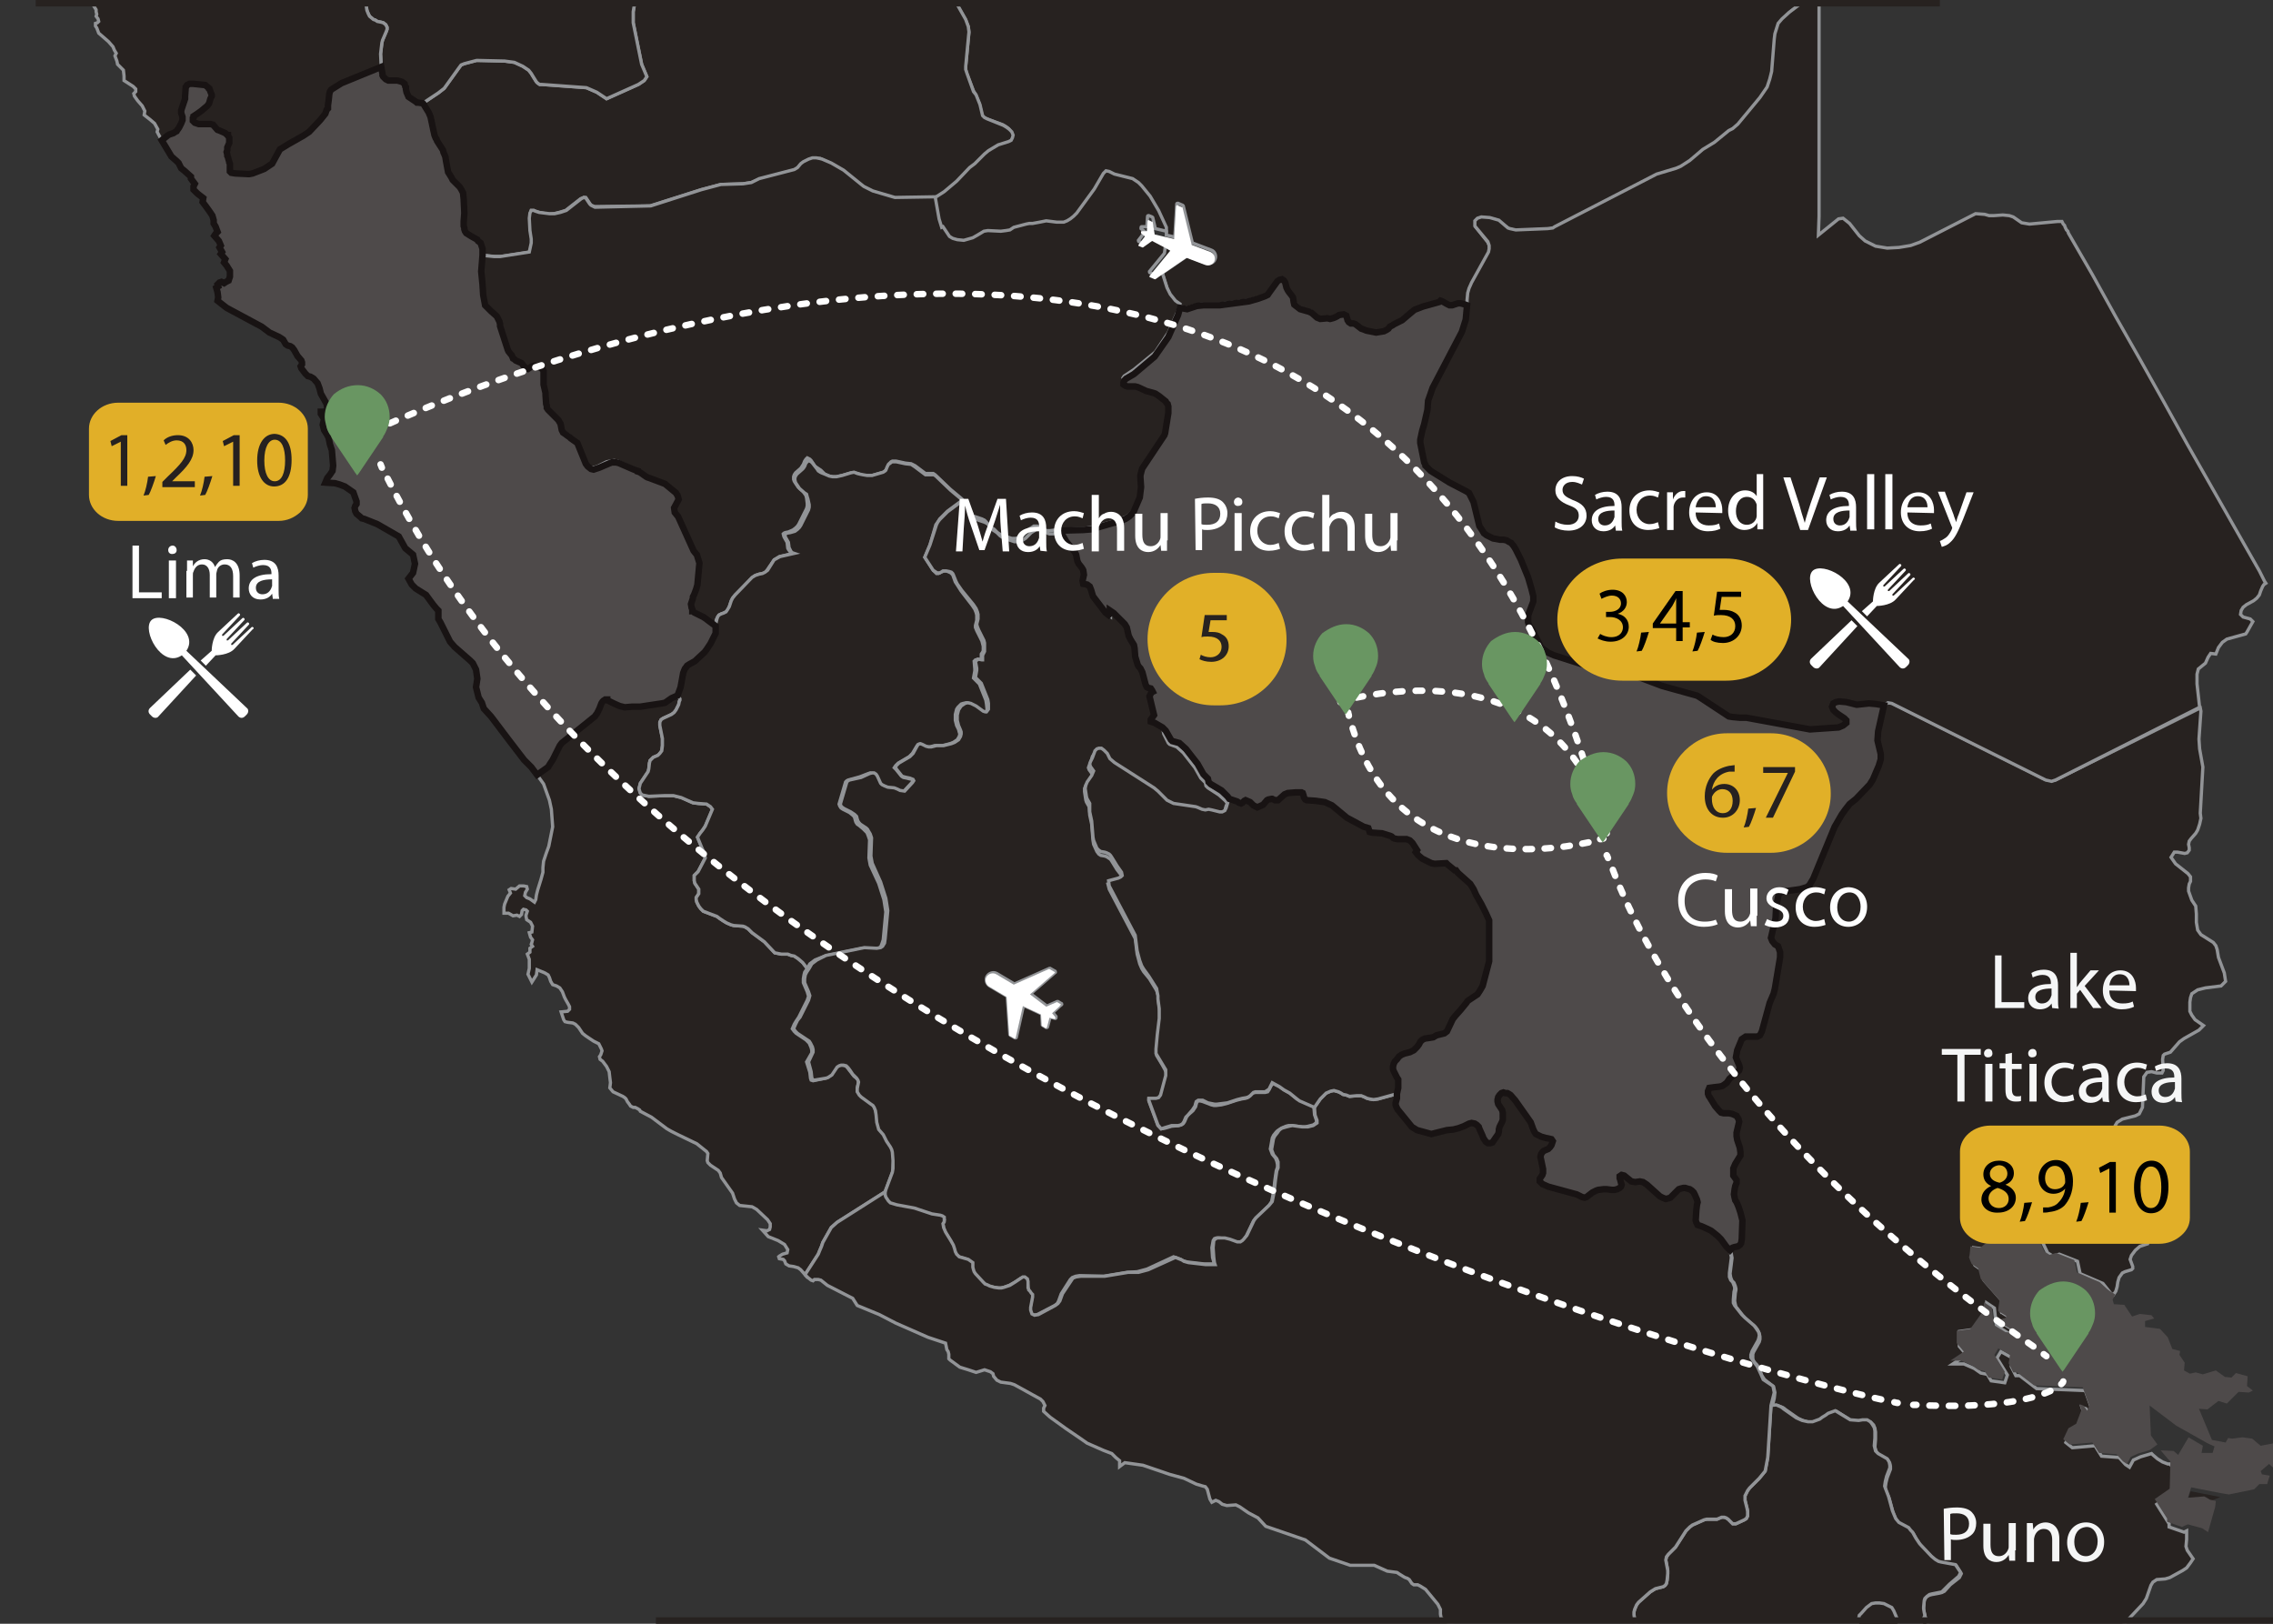 <?xml version="1.0" encoding="utf-8"?>
<!-- Generator: Adobe Illustrator 21.0.0, SVG Export Plug-In . SVG Version: 6.00 Build 0)  -->
<svg version="1.1" id="Layer_1" xmlns="http://www.w3.org/2000/svg" xmlns:xlink="http://www.w3.org/1999/xlink" x="0px" y="0px"
	 viewBox="0 0 350 250" style="enable-background:new 0 0 350 250;" xml:space="preserve">
<rect x="0" y="0" width="350" height="250" fill="#333333" stroke="none"/>
<style type="text/css">
	.st0{fill:none;}
	.st1{fill:#272220;}
	.st2{fill:#272220;stroke:#929497;stroke-width:0.5;stroke-miterlimit:10;}
	.st3{fill:#4E4A4A;stroke:#181313;stroke-miterlimit:10;}
	.st4{fill:#FFFFFF;}
	.st5{fill:#4E4A4A;}
	.st6{fill:#F5F6F6;}
	.st7{fill:#E1B028;}
	.st8{fill:none;stroke:#FFFFFF;stroke-linecap:round;stroke-linejoin:round;}
	.st9{fill:none;stroke:#FFFFFF;stroke-linecap:round;stroke-linejoin:round;stroke-dasharray:1.017,2.033;}
	.st10{fill:none;stroke:#FFFFFF;stroke-linecap:round;stroke-linejoin:round;stroke-dasharray:0.976,1.951;}
	.st11{fill:#699662;}
	.st12{fill:none;stroke:#FFFFFF;stroke-linecap:round;stroke-linejoin:round;stroke-dasharray:1.001,2.003;}
	.st13{fill:none;stroke:#FFFFFF;stroke-linecap:round;stroke-linejoin:round;stroke-miterlimit:10;stroke-dasharray:1,2;}
	.st14{fill:none;stroke:#FFFFFF;stroke-linecap:round;stroke-linejoin:round;stroke-dasharray:0.992,1.984;}
	.st15{fill:none;stroke:#FFFFFF;stroke-linecap:round;stroke-linejoin:round;stroke-dasharray:0.995,1.989;}
	.st16{fill:#E1AF28;}
	.st17{enable-background:new    ;}
	.st18{fill:#262120;}
</style>
<g>
	<polygon class="st0" points="41.9,25.2 40.7,26 40.2,26.2 40.7,26 41.9,25.2 43.1,23 44.4,22.2 43.1,23 	"/>
	<polygon class="st0" points="29.9,18.8 30,18.9 30.3,19 30,18.9 	"/>
	<polygon class="st0" points="35.2,24.6 35.3,24.9 35.3,25 35.3,24.9 	"/>
	<polygon class="st0" points="49.3,18.5 47.6,20.3 47.3,20.5 47.6,20.3 49.3,18.5 50.1,17.5 50.3,16.9 50.1,17.5 	"/>
	<polygon class="st0" points="35.4,26 35.4,25.6 35.4,25.6 35.4,26 35.4,26.4 35.5,26.5 35.4,26.4 	"/>
	<polygon class="st0" points="32.8,19.2 32.8,19.2 33.4,19.9 33.5,20 33.4,19.9 	"/>
	<polygon class="st0" points="34.9,23.4 35,23.8 35,24 35,23.8 	"/>
	<polygon class="st0" points="35,20.8 35.1,20.8 35.1,20.8 	"/>
	<polygon class="st0" points="35.1,20.9 35.3,21.2 35.3,21.3 35.3,21.2 	"/>
	<polygon class="st0" points="50.5,16.5 50.5,16.2 50.6,15.5 50.5,16.2 	"/>
	<polygon class="st0" points="66.7,19.9 66.9,20.8 67.1,21.3 66.9,20.8 	"/>
	<polygon class="st0" points="67.3,21.7 68.2,23.1 68.3,23.5 68.2,23.1 	"/>
	<path class="st0" d="M65.1,15.9l0.1,0.1L65.1,15.9z"/>
	<polygon class="st0" points="68.6,24.2 68.6,24.3 68.7,24.9 68.6,24.3 	"/>
	<polygon class="st0" points="59.6,12.3 59.8,12.4 59.8,12.4 59.8,12.4 	"/>
	<polygon class="st0" points="58.7,10.3 58.7,10.3 58.9,11.4 58.9,11.6 58.9,11.4 	"/>
	<path class="st0" d="M60.6,12.4L60.6,12.4L60.6,12.4z"/>
	<polygon class="st0" points="62.4,13.3 62.5,13.4 62.5,13.7 62.5,13.4 	"/>
	<polygon class="st0" points="28.1,18.2 28.1,18.3 28.1,18.2 28.1,18 28,17.7 28.1,18 	"/>
	<polygon class="st0" points="93.6,107.8 93.7,107.9 94.5,108.3 93.7,107.9 	"/>
	<polygon class="st0" points="104.3,107.1 103.4,107.5 102.4,108.2 101.9,108.3 98.6,108.8 97.4,108.8 98.6,108.8 101.9,108.3 
		102.4,108.2 103.4,107.5 104.3,107.1 104.4,106.9 	"/>
	<polygon class="st0" points="38.4,26.8 38.4,26.8 38.2,26.8 	"/>
	<path class="st0" d="M93.6,107.8L93.6,107.8L93.6,107.8z"/>
	<path class="st0" d="M31.1,19.1h0.4H31.1z"/>
	<polygon class="st0" points="93.2,107.7 92.9,107.9 92.8,108 92.9,107.9 93.2,107.7 93.4,107.7 93.5,107.7 93.4,107.7 	"/>
	<polygon class="st0" points="84.7,117.6 84.9,117.3 85.1,117 84.9,117.3 	"/>
	<polygon class="st0" points="91.9,109.9 91.8,110 91.9,109.9 92.1,109.5 92.3,109.1 92.1,109.5 	"/>
	<polygon class="st0" points="31.8,16.4 31.2,16.9 31.1,17 31.2,16.9 	"/>
	<polygon class="st0" points="31.6,13.1 31.6,13.1 32.2,13.6 32.2,13.7 32.2,13.6 	"/>
	<polygon class="st0" points="32.4,14.1 32.6,14.6 32.6,14.8 32.6,14.6 	"/>
	<polygon class="st0" points="32.2,15.9 32,16.2 31.8,16.4 32,16.2 	"/>
	<polygon class="st0" points="29.8,17.9 30.1,17.7 29.8,17.9 29.8,18.1 29.7,18.2 29.8,18.1 	"/>
	<polygon class="st0" points="69.5,27.3 69.7,27.7 70.1,28.1 69.7,27.7 	"/>
	<polygon class="st0" points="27.4,19.9 27.6,19.6 27.7,19.4 27.6,19.6 	"/>
	<polygon class="st0" points="28.8,13.1 28.7,13.3 28.8,13.1 29.2,12.9 29.2,12.9 	"/>
	<path class="st0" d="M27,20.3l0.2-0.1L27,20.3z"/>
	<polygon class="st0" points="64.2,15.8 64.2,15.8 64.1,15.7 	"/>
	<polygon class="st0" points="106.6,93.8 106.6,94.1 106.7,94.1 106.6,94.1 	"/>
	<polygon class="st0" points="104.3,79.4 104.4,79.5 104.9,80.6 104.4,79.5 	"/>
	<polygon class="st0" points="106.9,91.5 106.7,91.9 106.7,92.1 106.7,91.9 	"/>
	<polygon class="st0" points="107.7,86.7 107.4,89.9 107.4,90 107.4,89.9 	"/>
	<polygon class="st0" points="95.3,71.3 95.3,71.3 97.6,72.3 	"/>
	<path class="st0" d="M98.2,72.5L98.2,72.5L98.2,72.5z"/>
	<polygon class="st0" points="99.5,73.4 99.7,73.5 100,73.6 99.7,73.5 	"/>
	<polygon class="st0" points="104.2,76.1 104.3,76.2 104.4,76.5 104.3,76.2 	"/>
	<polygon class="st0" points="25.9,20.8 25.9,20.8 24.9,21.6 	"/>
	<polygon class="st0" points="71.1,29.3 71.3,29.7 71.4,30.7 71.3,29.7 	"/>
	<polygon class="st0" points="110.2,96.4 108.6,95.2 110.2,96.4 110.2,97.5 109.9,98.1 110.2,97.5 	"/>
	<polygon class="st0" points="334.8,224.1 335.4,224.6 337,221.9 339.2,223.2 339,224.2 340.8,224.2 341.1,223.3 340.1,222.8 
		335.3,220 331.2,216.9 331.4,221.5 332.5,222.9 331.3,223.7 331.1,223.7 331.3,224 332,224.5 332.7,225 333.6,225.3 333.9,225.3 
		332.8,223.9 	"/>
	<polygon class="st0" points="108.5,100.4 108.8,100 108.5,100.4 107,101.8 106.1,102.3 107,101.8 	"/>
	<polygon class="st0" points="105.6,102.8 105.5,102.9 105.4,103.1 105.5,102.9 	"/>
	<polygon class="st0" points="107.2,85.3 107.3,85.4 107.7,86.7 107.3,85.4 	"/>
	<polygon class="st0" points="74.4,45.4 74.3,43.8 74.4,45.4 74.7,47 75.6,47.9 74.7,47 	"/>
	<polygon class="st0" points="77,50.2 77,49.9 77,50.2 78.2,53.9 78.3,54.1 78.2,53.9 	"/>
	<polygon class="st0" points="78.8,54.7 79,55.2 79.2,55.3 79,55.2 	"/>
	<polygon class="st0" points="80.3,55.9 80.3,55.9 80.4,56 	"/>
	<polygon class="st0" points="71.4,34.1 71.4,34.8 71.5,35.1 71.4,34.8 	"/>
	<polygon class="st0" points="92.3,72 93.7,71.4 93.7,71.4 	"/>
	<polygon class="st0" points="72.6,36.4 73.5,36.9 73.6,37.1 73.5,36.9 	"/>
	<polygon class="st0" points="87.4,67.1 87.7,67.3 87.9,67.5 87.7,67.3 	"/>
	<path class="st0" d="M82.3,56.3l0.3,0.1L82.3,56.3z"/>
	<polygon class="st0" points="86.1,64.9 86.3,65.2 86.4,65.7 86.3,65.2 	"/>
	<polygon class="st0" points="84,60.8 84.1,62.2 84.2,62.5 84.1,62.2 	"/>
	<polygon class="st0" points="83.7,57.6 83.7,57.1 83.5,56.8 83.3,56.7 83.5,56.8 83.7,57.1 83.7,57.6 83.7,59.2 84,60.5 83.7,59.2 
			"/>
	<polygon class="st1" points="179.5,38.2 179.3,39.7 180.2,38.6 	"/>
	<path class="st2" d="M149.1,4.1l0.1,0.9l-0.5,5.2v0.5l0.1,0.5l1.1,2.8l0.3,0.5l0.6,1.5l0.4,1.7l0.1,0.2l0.2,0.2l0.4,0.2l2.5,0.9
		l0.5,0.3l0.4,0.3l0.3,0.4l0.2,0.4v0.5l-0.2,0.4l-0.4,0.2l-1.6,0.5l-1.6,0.9l-0.6,0.5l-1.5,1.5l-0.8,0.7l-2,2.1l-1.9,1.6l-1.5,0.8
		l0.6,3.4L145,35l0.2,0.5l1,1.5l0.5,0.3l0.7,0.2l1,0.1l1.4-0.4l0.7-0.4l0.5-0.3l0.5-0.3l0.6-0.1l2,0.1l0.8-0.1l0.6-0.1l0.6-0.4
		l1.9-0.5l0.5-0.1h0.5l1.1-0.2l0.5-0.1l0.5-0.1l1.6,0.2h1.1l0.5-0.2l0.5-0.3l0.5-0.4l0.5-0.5l2.7-3.7l1.4-2.4l0.4-0.4l0.5,0.1
		l0.8,0.4l0.8,0.2L174,28l0.4,0.1l0.3,0.2l0.6,0.4l0.5,0.5l1.3,1.6l1.3,2.2l1.2,2.6v0.2v0.4l1.3,0.3l0.3-5.1c0,0,0-0.1,0.1-0.1h0.1
		l0.7,0.3l0.1,0.1l1.4,5.7l2.9,1.1c0.6,0.2,0.8,0.9,0.6,1.4c-0.2,0.6-0.9,0.8-1.4,0.6l-2.9-1.1L179,42v0.1l0.1,0.4l0.7,2.2l0.5,1
		l0.8,1l0.7,0.5l1,0.2l1.6-0.5l0.9-0.1h2.5l4.6-0.6l1.4-0.4l1.1-0.4l0.3-0.2l0.3-0.2l1.3-1.8l0.3-0.2l0.4-0.1l0.3,0.3l0.2,0.3
		l0.1,0.4l0.1,0.4l0.1,0.4l0.2,0.3l0.5,0.5l0.2,0.3l0.1,0.7l0.2,0.3l0.9,0.7l1.4,0.4l0.3,0.2l0.8,0.7l0.5,0.2l1.1-0.1l0.4,0.1h0.4
		l0.3-0.1l0.3-0.2l0.4-0.2l0.7-0.1l0.3,0.2l0.2,0.4l0.1,0.4l0.2,0.3l0.3,0.2h0.4l0.3,0.2l0.9,0.6l0.3,0.2l0.5,0.2l1.5,0.3l1.2-0.2
		l0.4-0.2l0.3-0.2l0.2-0.3l0.3-0.2l0.3-0.2l0.9-0.4l0.3-0.2l1.3-1.2l0.7-0.5l1.3-0.5l2.5-0.7l0.3-0.1l0.3,0.1l0.6,0.4l0.4,0.2h0.4
		l0.9-0.3h0.5l0.3,0.1l0.6,0.2l0,0v-0.8l0.1-1.1l0.2-0.7l0.4-0.9l2.6-4.7l0.1-0.6v-0.5l-0.3-0.6l-1.9-2.4v-0.4v-0.4l0.3-0.4l0.6-0.2
		l1.3,0.1l0.8,0.2l0.6,0.3l1.5,1.1l0.3,0.1l0.9,0.2l4.9-0.2l0.8-0.2l0.4-0.1l15.6-8.1l3-0.9l0.7-0.3l1.4-0.9l2-1.7l1.8-1.1l2.2-1.8
		l0.6-0.4l0.9-0.7l3.4-4l1.1-1.7l0.5-1.2l0.3-1.2l0.3-5l0.2-0.8l0.5-1.6l0.5-0.7l1.1-1.1L278,0h-23.6l-0.1,0.1l-0.6,0.2h-1.3h-6.3
		h-6.3h-6.3h-6.3h-1.9l0.1-0.2H147l1.7,3L149.1,4.1z"/>
	<polygon class="st1" points="291.6,248 291.3,247.5 290.9,247.3 290.1,246.9 289.4,246.8 288.8,246.8 288.2,246.9 287.4,247.5 
		286.6,248.4 286.3,248.7 286.2,249.2 286.1,249.7 286,250.1 292.5,250.1 292.5,250.1 	"/>
	<polygon class="st1" points="295.8,250.1 296.9,250.1 296.4,248.7 	"/>
	<path class="st2" d="M316.5,120.1l-0.6,0.1l-1-0.2l-23.7-11.8l-0.6-0.1l-0.6,0.5l-0.9,4l-0.1,1.3l0.5,2.1v0.4v0.4l-0.3,1l-0.9,2.1
		l-0.5,0.8l-2.1,2.2l-1,0.9l-0.7,0.8l-0.5,0.7l-1,1.9l-3.3,8l-0.6,1l-0.4,0.3l-1,0.3l-2.9,0.5l-0.5,0.3l-0.3,1.8l-0.1,1.9l-0.7,3
		l0.2,0.5l0.4,0.5l0.4,0.4l0.4,0.8v0.8l-0.8,4.8l-0.3,0.8l-0.6,1.3l-1.2,4.5L271,159l-0.2,0.2l-0.3,0.3l-1.8-0.1l-0.3,0.2l-0.3,0.3
		l-0.6,1.7l-0.2,1l0.2,0.6l0.4,0.7v0.4l-0.1,0.3l-0.2,0.2l-0.4,0.3l-0.3,0.2l-0.6,0.6l-0.4,0.5l-0.4,0.3l-0.3,0.2l-0.4,0.1l-1,0.1
		l-0.6,0.1L263,168v0.3l0.1,0.4l0.2,0.3l0.8,1.2l0.6,0.7l0.3,0.3l0.3,0.2h0.4h0.5h0.5l0.8,0.4l0.3,0.4l0.1,0.5l-0.4,1.7v0.5l0.1,0.6
		l0.4,1.2l0.1,0.7v0.5l-0.8,1.3l-0.3,0.7v1.1l0.5,0.8v0.2v0.1l-0.2,0.6l-0.1,0.5l-0.1,0.8v0.5l0.1,0.4l0.2,0.3l0.3,0.7l0.3,0.9
		l0.2,1.2l-0.1,2.9l-0.1,0.5l-0.2,0.4l-0.2,0.1l-0.5,0.2l-0.2,0.1l-0.4,0.3l0.2,1.2l-0.3,2.4l0.1,0.6l0.2,0.5l0.3,0.3l0.2,0.5
		l0.1,0.4v0.2l-0.1,0.5l-0.1,1.2l0.1,0.5l0.1,0.4l1.1,1.4l0.5,0.5l1.4,1.2l0.3,0.4l0.3,0.6l0.1,0.5v0.4l-0.1,0.4l-0.9,1.6l-0.1,0.3
		v0.3v0.4l0.1,0.3l0.2,0.3l0.3,0.3l0.3,0.4l0.5,1.3l0.4,0.6l1.4,1.1l0.2,0.9l-0.1,0.9l-0.3,1.2l0.8-0.1l0.8,0.3l0.3,0.2l0.1,0.1
		l2,1.4l0.9,0.4l0.9,0.2h0.6l1.1-0.4l0.4-0.3l0.5-0.3l0.4-0.3l1.1-0.4l2.2,1.4l1.3,0.2l0.6-0.1h0.7l0.5,0.2l0.4,0.4l0.2,0.5l0.1,0.6
		v1.1l-0.1,1.2l0.2,0.7l0.4,0.5l1.4,0.8l0.3,0.5l0.1,0.5v0.4l-0.5,1.3l-0.2,0.8l-0.1,0.7v0.3l0.6,1.4l0.6,2.2l0.5,1.2l0.5,0.5
		l1.5,0.9l0.3,0.3l0.3,0.3l0.5,0.9l0.6,0.9l1.8,1.9l0.6,0.5l0.5,0.3l0.4,0.1l2.2,0.3l0.8,1.3l-0.3,0.6l-1.4,1.1l-0.9,1l-0.4,0.2
		l-0.4,0.1l-1.1,0.2l-0.4,0.1l-0.4,0.2l-0.3,0.4l-0.1,0.3l-0.1,1v0.3l0.1,0.5l0.1,0.5l0.6,1.4h29.9l3.1-3.3l0.5-0.8l0.7-2l0.3-0.5
		l0.6-0.4l1.3-0.1l0.7-0.2l2-1.1l0.6-0.4l0.6-0.8l0.4-0.6l-0.9-1.3l-0.2-0.6l0.1-1.1v-1.3l-0.4,0.2l-2.3-0.8v-0.5l-1.9-3l2.3-1.6
		l0.1-4.2l-0.4-0.4h-0.3l-0.8-0.3l-0.8-0.5l-0.7-0.6l-0.2-0.2l-1.7,0.5l-1.1,0.5l-0.6,1.1l-0.6-0.4l-1-1.1l-2.7-0.2l-1-1.6l-3.5,0.3
		l-1-0.8l0.8-1.7l1.2-0.7l0.8-2.1l-0.3-0.9l0.6,0.2l0.6,0.8l0.3-0.8l-1-2.8l-7.5-0.3l-2.6-2h-0.6l-0.7-1.4l0.2-1.3l-1.8-1l-0.6,1
		l1.6,2.6l-0.4,1.2l-2.1-0.3l-0.6-1l-1-0.2l-1-0.7l-1.6-0.7h-1.7l2.1-1.4l-1.1-1.3V205l2.1-0.3l2-2.8l0.1-1.3l1.2,0.8l0.3,2.7
		l1.9,1.2l1.9,0.2l-2.9-1.8v-0.3l1.1-0.3v-0.3c0,0-1.1-0.7-1.2-0.7s0.2-1.7,0.2-1.7l-2.9-3.3l-0.4-1.6l-1-0.7c0,0-0.5-1.1-0.4-1.1
		s0.2-1.6,0.2-1.6l1.5,0.2l1.3-1l0.8,0.3l4.6-0.2l0.5-2.5l1.6,1.7l1.1,2.3l0.8,0.5l1-0.3l2.8,1.1l0.4,1.9l3.5,1.5l1.2,1.5l0.4,0.3
		l0.4-0.6l0.2-0.7l0.1-0.7l0.2-0.7l0.5-0.7l0.4-0.2l1-0.3l0.2-0.2V195l-0.4-1.1l0.2-0.6l0.6-0.8l0.7-0.6l1.2-0.4l0.5-1.4h0.7
		l0.8,0.1l0.6-0.4l0.1-0.7l-0.8-0.8l-0.9-1.2l-0.6-0.6l-2.1-1.6l-0.6-0.6l-2-3.1l-0.6-0.6l-0.8-0.7l-0.2-0.6l0.2-0.7l0.6-1.4
		l0.1-0.3l-0.1-3l0.1-0.6l0.3-0.5l0.8-0.5l2-0.5l0.6-0.3l0.5-1l0.2-4.7l0.5-0.7l0.7-0.1l0.8,0.2h0.8l0.2-0.4l-0.1-1.7l0.1-0.6
		l0.2-0.2l0.6-0.2l0.3-0.1l1.4-1.6l0.7-0.5l2.3-1.3l0.7-0.7L338,157l-0.5-0.7l-0.3-0.6v-1.4l0.1-0.7l0.2-0.6l0.9-0.6l1.2-0.3
		l2.4-0.3l0.7-0.7l-0.2-1.3l-0.9-2.4l-0.2-1.2l-0.2-0.6l-0.4-0.5l-1.9-1.2l-0.5-0.7l-0.2-1.2v-1.3l-0.1-1.2l-0.6-0.9l-0.5-1.4v-0.5
		l0.1-0.6l0.2-0.4V135l-0.4-0.5L335,133l-0.7-1l0.5-0.8h0.5l1.1,0.2l0.4-0.1l0.3-0.4v-0.4L337,130l0.1-0.5l0.3-0.4l0.7-0.8l0.3-0.5
		l0.3-0.9l0.2-0.9l-0.1-0.8l0.4-7.1l-0.5-2.8l-0.1-1.5l0.3-4.3l-0.1-0.5l0,0L316.5,120.1z"/>
	<polygon class="st1" points="336.8,231.3 339.4,231.1 339.8,231.3 341.9,230.5 337.3,229.6 	"/>
	<polygon class="st2" points="97.5,1.8 97.5,2.7 97.5,3.5 98.8,9.9 99.6,11.8 99.2,12.4 98.3,13 93.4,15.2 91.9,14.2 90.3,13.5 
		83.4,13 83.1,13 82.8,12.8 82.6,12.6 82.1,11.8 81.8,11.3 81.4,10.8 81.1,10.6 80.5,10.2 79.2,9.6 77.7,9.4 73.4,9.3 71.5,9.8 
		71,10 70.7,10.4 68.4,13.6 67.5,14.3 65.1,15.9 65.2,16 66,17.3 66.3,18 66.7,19.9 66.9,20.8 67.1,21.3 67.2,21.4 67.3,21.7 
		68.2,23.1 68.3,23.5 68.4,23.7 68.6,24.2 68.6,24.3 68.7,24.9 69,26.5 69.5,27.3 69.7,27.7 70.1,28.1 70.8,28.8 71.1,29.3 
		71.3,29.7 71.4,30.7 71.5,32.8 71.4,34.1 71.4,34.8 71.5,35.1 71.5,35.3 71.6,35.6 71.8,35.9 72.6,36.4 73.5,36.9 73.6,37.1 
		74,37.4 74.3,38.3 74.3,38.8 74.3,39.3 74.3,39.3 76.3,39.5 77.1,39.5 81.7,38.8 82,37.4 82,36.8 81.7,35.5 81.6,33.6 81.7,32.8 
		81.8,32.4 82,32.4 82.2,32.4 82.4,32.5 82.7,32.6 83,32.7 84.5,33 85.3,32.9 86.1,32.7 87.1,32.4 89.4,30.6 89.9,30.4 90.2,30.4 
		90.4,30.7 90.8,31.3 91,31.6 91.3,31.7 91.5,31.8 91.7,31.8 100.1,31.7 108,29.2 111,28.4 114.4,28.3 115.7,28.1 116.9,27.6 
		122.3,26.2 122.8,25.9 123.3,25.4 123.7,25 124.5,24.6 125.1,24.4 125.8,24.4 126.3,24.4 126.7,24.6 128,25.2 129.9,26.3 
		132.4,28.4 133,28.8 134.4,29.5 137.8,30.5 144,30.4 145.4,29.5 147.3,27.9 149.3,25.8 150.1,25.2 151.6,23.7 152.2,23.2 
		153.7,22.3 155.3,21.8 155.7,21.6 155.9,21.2 156,20.8 155.8,20.3 155.4,19.9 155,19.6 154.5,19.3 152,18.3 151.6,18.1 151.4,17.9 
		151.3,17.8 150.9,16.1 150.3,14.6 149.9,14.1 148.9,11.3 148.7,10.7 148.7,10.2 149.2,4.9 149.1,4.1 148.7,3 147,0 97.8,0 
		97.8,0.1 	"/>
	<polygon class="st2" points="296.3,248.3 296.2,247.7 296.2,247.4 296.3,246.4 296.4,246.1 296.7,245.8 297.1,245.5 297.5,245.4 
		298.5,245.2 299,245.1 299.3,244.8 300.2,243.9 301.6,242.7 301.9,242.1 301.1,240.9 298.9,240.5 298.5,240.4 298,240.1 
		297.4,239.6 295.6,237.7 295,236.8 294.5,235.9 294.2,235.6 293.9,235.2 292.4,234.4 291.9,233.8 291.4,232.6 290.8,230.4 
		290.3,229.1 290.2,228.8 290.3,228.1 290.5,227.3 291,226 291,225.6 290.9,225.1 290.6,224.6 289.2,223.8 288.8,223.4 288.6,222.6 
		288.7,221.4 288.7,220.3 288.6,219.8 288.3,219.3 288,218.9 287.5,218.6 286.8,218.6 286.2,218.7 284.9,218.6 282.6,217.2 
		281.5,217.6 281.1,217.9 280.6,218.2 280.2,218.5 279.1,218.9 278.4,218.9 277.5,218.7 276.6,218.3 274.6,216.9 274.5,216.8 
		274.2,216.6 273.5,216.3 272.7,216.4 272.2,224.4 271.8,226.5 270.9,227.6 269.4,229.1 269.1,229.5 268.9,229.9 268.7,230.3 
		268.7,230.7 268.7,231 269,232.2 269.1,232.7 269.1,233.4 268.9,233.8 268.6,234 267.3,234.6 267.1,234.6 266.8,234.6 266.6,234.4 
		266.1,233.9 265.8,233.7 265.5,233.6 265.1,233.6 264.4,233.9 263.9,233.9 262.8,233.9 262.4,234 260.6,234.8 260.2,235.1 
		259.6,235.7 258,238.2 256.9,239.3 256.6,239.7 256.5,240.2 256.8,241.8 256.8,242.3 256.7,243.3 256.6,243.8 256.4,244.1 
		256.1,244.3 254.9,244.6 254.1,245.1 252.3,246.7 252,247.1 251.7,247.8 251.6,248.2 251.6,248.6 251.7,249.4 251.9,250.1 
		286,250.1 286.1,249.7 286.2,249.2 286.3,248.7 286.6,248.4 287.4,247.5 288.2,246.9 288.8,246.8 289.4,246.8 290.1,246.9 
		290.9,247.3 291.3,247.5 291.6,248 292.5,250.1 292.5,250.1 295.8,250.1 296.4,248.7 	"/>
	<polygon class="st2" points="280.1,28.7 280.1,24.2 280.1,19.6 280.1,15.1 280.1,10.5 280.1,5.9 280.1,1.4 280.1,0 278,0 
		275.5,1.9 274.4,2.9 273.8,3.6 273.3,5.2 273.2,6 272.8,11 272.5,12.2 272.1,13.4 271,15 267.6,19.1 266.8,19.8 266.2,20.1 
		264,21.9 262.2,23 260.2,24.7 258.8,25.6 258.1,25.9 255.1,26.8 239.4,34.9 239.1,35.1 238.3,35.2 233.4,35.4 232.5,35.2 
		232.2,35.1 230.8,33.9 230.1,33.7 229.4,33.5 228.1,33.4 227.5,33.6 227.1,34 227.1,34.4 227.1,34.8 229.1,37.2 229.3,37.8 
		229.3,38.3 229.2,38.8 226.6,43.5 226.2,44.4 226,45.1 225.9,46.2 225.9,47 225.9,47 225.7,49.2 225.1,51.1 220.6,59.7 219.9,61.7 
		219.8,63.1 219.3,65.3 219,66.3 218.7,67.7 218.7,68.2 219.3,71.2 219.5,71.6 219.5,71.7 219.7,71.9 220.3,72.5 223.2,74.3 
		225.7,75.6 226.2,75.9 226.5,76.5 226.9,77.3 227.8,81 228.2,81.6 228.5,82.1 228.9,82.4 229.9,82.9 231,83.1 231.5,83.1 232,83.2 
		232.3,83.4 232.7,83.6 233.1,84.1 233.4,84.6 234.2,86.2 235.3,88.9 235.8,90.6 236.1,91.8 236.1,92.6 235.5,94.2 235.3,94.8 
		235.3,95.8 235.5,96.4 235.9,96.9 236.8,98.7 237.3,99.7 238.4,100.5 239.3,100.9 245.9,103 246.7,103.1 247.3,103.1 249.2,102.9 
		249.9,102.9 250.3,103 250.7,103.2 251.6,103.9 252.2,104.2 255.9,105.6 261.3,107.1 261.8,107.4 266.2,110.3 266.8,110.4 
		267.9,110.5 268.9,110.5 278.7,112.3 283.1,112 283.8,111.7 284.3,111.3 284.3,110.9 284,110.6 283.1,110 282.7,109.7 282.3,109.3 
		282.1,108.8 282.3,108.3 282.7,108.1 283.2,108 284.3,108.1 285.9,108.5 287.8,108.3 288.9,108.4 290.1,108.6 290.7,108.2 
		291.3,108.3 315,120.1 315.9,120.3 316.5,120.1 338.7,108.9 338.7,108.9 338.3,105.3 338.3,103.8 338.5,103 339.6,102.1 340,101.2 
		340.4,100.6 341.2,100.7 341.6,99.7 342.2,98.9 342.9,98.4 345.8,97.6 346,97.3 346.9,95.7 346.5,95.3 345.4,95 345,94.6 345.1,94 
		345.4,93.5 345.9,93.1 347,92.5 347.5,92.1 347.9,91.6 348.1,91 348.4,90.3 348.6,90 348.9,89.8 348.7,89.5 347.9,87.9 344.2,81.4 
		340.5,74.9 336.8,68.4 333.2,61.9 329.5,55.3 325.8,48.8 322.2,42.3 318.5,35.9 318.4,35.6 318.2,35.4 318.1,35.2 318,35 
		317.9,34.7 317.7,34.5 317.6,34.3 317.5,34.1 316.8,34.1 312.5,34.5 311.3,34.3 310,33.4 309.4,33.2 308.4,33.1 307,33.2 
		306.3,33.2 305.6,33 304.2,32.9 295.6,37.3 294.2,37.8 292.4,38.1 290.6,38.2 288.8,37.9 287.2,37.1 286.3,36.3 284.8,34.4 
		283.8,33.6 283.1,33.7 280,36.2 280.1,33.3 	"/>
	<path class="st2" d="M110.2,96.1l0.1-0.7l0.2-0.4l0.2-0.3l0.4-0.2l0.3-0.1l0.4-0.2l0.3-0.3l0.2-0.5l0.3-0.9l0.2-0.4l0.4-0.5
		l2.7-2.7l0.4-0.3l0.6-0.2l0.5-0.1l0.4-0.1l0.3-0.4l1.1-1.6l0.8-0.5l2.2-0.5l-0.3-0.1h-0.1l-0.1-0.1l-0.3-0.4l-0.1-0.2l-0.1-0.9
		l-0.4-0.7l-0.1-0.2l-0.1-0.4l0.1-0.1l0.2-0.1l0.5-0.1l0.7-0.3l0.4-0.3l0.3-0.3l0.2-0.3l1.2-2.4l0.1-0.4v-0.4l-0.1-0.8l-0.1-0.4
		l-0.2-0.3l-0.2-0.3l-0.8-0.7l-0.4-0.6l-0.2-0.3l-0.1-0.3v-0.4l0.1-0.3l0.2-0.3l0.8-0.7l0.2-0.3l0.2-0.3l0.2-0.5l0.2-0.3l0.2-0.2
		l0.4,0.2l0.2,0.2l0.6,0.9l0.3,0.2l0.3,0.2l0.3,0.2L127,73l0.7,0.3l0.5,0.1h0.6l0.9-0.2l1.4-0.4h0.4l0.6,0.1l0.4,0.2l0.5,0.1h0.5
		h0.8l1.8-0.5l0.2-0.2l0.2-0.2l0.2-0.5l0.2-0.4l0.2-0.2l0.1-0.1l0.2-0.1h0.3h0.3l1.4,0.3l0.9,0.1l0.6,0.3l1.6,1.2h1h0.2l0.3,0.2
		l2.3,2.2l1.8,1.5l0.6,0.7L149,78l0.2,0.5l0.2,0.6l0.1,0.1l0.1,0.1l0.1,0.1l0.3,0.1l1.2,0.4l0.4,0.2l0.2,0.2l0.7,0.8l0.6,0.4
		l0.5,0.5l0.3,0.2l0.4,0.2l1.5,0.5h0.3h0.3l0.6-0.2l0.5-0.3l0.9-0.9l0.5-0.3l0.3-0.2h0.2h0.3l0.6,0.2l0.5,0.3l0.1,0.1l0.3,0.1h0.5
		l1.5-0.2l3.5-0.1l1.3-0.2l4.1-1.1l1.2-0.5l0.3-0.2l0.3-0.2l0.5-0.5l0.2-0.3l0.7-1.3l0.2-0.8l0.2-0.8l0.1-0.8l-0.1-1.6v-0.3l0.2-0.8
		l0.1-0.3l3.4-5.1l0.1-0.3l0.5-3.1v-0.6v-0.4l-0.1-0.4l-0.2-0.3l-0.2-0.2l-1-0.8l-0.6-0.4l-0.3-0.2l-1-0.3l-1.4-0.6l-0.4-0.1h-0.4
		h-0.8l-0.3-0.1l-0.3-0.2l-0.1-0.4l0.2-0.3l0.3-0.2l1.2-0.8l3.3-2.7l2-3l1.5-3.4l0.3-1l-0.7-0.5l-0.8-1l-0.5-1l-0.7-2.2l-0.1-0.4
		v-0.1l-1,0.7h-0.1l-0.7-0.3c0,0-0.1,0-0.1-0.1l0,0v-0.1l2.3-2.8l0.2-1.5l-2.1-1.1l-1.4,1h-0.1l-0.5-0.2c0,0-0.1,0-0.1-0.1l0,0V37
		l1-1.3l-0.6-0.5c0,0,0,0,0-0.1V35c0-0.1,0.1-0.1,0.1-0.1h0.8l0.1-1.6c0,0,0-0.1,0.1-0.1h0.1l0.5,0.2l0.1,0.1l0.4,1.7l1.7,0.4v-0.4
		V35l-1.2-2.6l-1.3-2.2l-1.3-1.6l-0.5-0.5l-0.6-0.4l-0.3-0.2l-0.4-0.1l-1.6-0.4l-0.8-0.2l-0.8-0.4l-0.5-0.1l-0.4,0.4l-1.4,2.4
		l-2.7,3.7l-0.5,0.5l-0.5,0.4l-0.5,0.3l-0.5,0.2h-1.1l-1.6-0.2l-0.5,0.1l-0.5,0.1l-1.1,0.2h-0.5l-0.5,0.1l-1.9,0.5l-0.6,0.4
		l-0.6,0.1l-0.8,0.1l-2-0.1l-0.6,0.1l-0.5,0.3l-0.5,0.3l-0.7,0.4l-1.4,0.4l-1-0.1l-0.7-0.2l-0.5-0.3l-1-1.5L145,35l-0.4-1.3
		l-0.6-3.4l-6.2,0.1l-3.4-1l-1.4-0.7l-0.5-0.4l-2.6-2.1l-1.9-1.1l-1.4-0.6l-0.4-0.1l-0.5-0.1h-0.6l-0.6,0.2l-0.8,0.4l-0.4,0.3
		l-0.5,0.6l-0.5,0.3l-5.4,1.4l-1.2,0.6l-1.3,0.2l-3.4,0.1l-3,0.8l-7.8,2.5l-8.4,0.2h-0.2l-0.2-0.1L91,31.6l-0.2-0.2l-0.4-0.6
		l-0.2-0.3l-0.3-0.1l-0.4,0.2l-2.3,1.8l-0.9,0.3l-0.9,0.2h-0.8L83,32.7l-0.3-0.1l-0.3-0.1l-0.2-0.1H82h-0.2l-0.2,0.4l-0.1,0.8
		l0.1,1.9l0.2,1.3v0.6l-0.3,1.4L77,39.5h-0.9l-2-0.2l-0.2,2.5l0.2,2l0.1,1.6l0.3,1.5l0.9,0.9l0.9,0.9l0.5,0.7l0.1,0.5v0.3l1.2,3.6
		l0.1,0.2l0.4,0.6l0.1,0.1l0.2,0.4l0.2,0.1l0.2,0.2l0.8,0.4l0,0l0.1,0.1l0.3,0.3l0.4,0.5h0.3l0.6-0.4l0.4-0.1l0,0l0,0l0.3,0.1
		l0.4,0.1l0.2,0.2l0.2,0.1l0.2,0.3l0.1,0.5v1.6l0.3,1.3v0.3l0,0l0.1,1.4l0.1,0.3l0.1,0.3l0.2,0.3l1.6,1.5l0.1,0.2l0.2,0.3l0.1,0.5
		l0.1,0.6l0.2,0.3l0.3,0.2l0.3,0.2l0.3,0.2l0.2,0.2l0.9,0.8l1.3,3.2l0.3,0.4l0.5,0.4h0.3l0.6-0.1l0.3-0.1l1.4-0.7l0,0l0,0l0.5-0.1
		l0.7-0.1L95,71h0.1l2.2,1l0.6,0.3l0,0l0,0l0,0l0.3,0.2l0.3,0.2l0.8,0.5l0.2,0.1l0.3,0.1l2.4,0.9l1.7,1.4l0.1,0.2l0.1,0.1l0.1,0.2
		l0.1,0.4l-0.7,1.3l0.1,0.7l0.3,0.5l0.1,0.1l0.5,1.1l2,4.3L107,85l0.1,0.1l0.4,1.3l-0.3,3.2v0.2l-0.2,0.6l-0.3,0.8l-0.2,0.5v0.2
		l-0.2,0.9v0.6l0.1,0.2l0.1,0.2l0,0l0.2,0.2l1.3,0.7l0.4,0.3l1.6,1.2v-0.1L110.2,96.1L110.2,96.1z"/>
	<polygon class="st2" points="126,193.1 126.2,192.6 126.5,191.9 126.7,191.3 128,189 128.9,188.2 136.3,183.5 137.5,180.3 
		137.5,179.8 137.6,178.6 137.5,177.2 137.3,176.8 137.2,176.4 136.5,175.5 136.1,174.5 135.4,173.8 135.1,172.7 135,171.6 
		134.8,170.9 134.7,170.5 134.5,170.2 134.2,169.9 132.7,168.9 132.4,168.5 132,168 132,167.5 132.2,166.6 132.1,166.2 131.9,166 
		131.5,165.7 131.2,165.3 130.8,164.8 130.5,164.4 130.2,164.1 129.8,164 129.4,164 129.1,164.1 128.8,164.3 128,165.5 127.7,165.7 
		127.4,165.9 127.1,166 125.2,166.4 124.9,166.3 124.8,166 124.7,165.1 124.2,163.5 125,162.1 125,161.7 124.9,161.3 124.6,160.6 
		124.3,160.3 124.1,160.1 122.6,159.1 122.3,158.8 122,158.4 122.3,157.7 122.6,157.2 123,156.6 124.3,154 124.5,153.4 124.3,152.7 
		123.7,151.3 123.7,150.7 123.8,150.1 123.9,149.7 124.3,149.1 123.6,148.2 122.9,147.6 122.3,147.2 121.8,147.1 121.3,146.9 
		120.3,146.9 119.3,146.7 117.7,145 115.8,143.6 115.2,143 114.7,142.7 114.4,142.6 113,142.5 112.6,142.4 111.9,142.1 111.4,141.8 
		110.8,141.4 110.4,141.1 108.3,140.3 107.9,139.9 107.6,139.5 107.3,138.9 107.2,138.5 107.2,138.2 107.6,137.6 107.6,137.3 
		107.6,136.9 107,136 106.9,135.6 106.9,135.3 106.9,134.8 107.5,134.2 108.6,132.1 108.5,131.6 108.4,131.2 108.1,130.6 
		107.4,128.9 107.8,128.3 108.2,127.8 108.6,127.2 109.7,124.6 109.4,124.2 109.1,124 108.8,123.8 107.5,123.7 106.7,123.6 
		104.9,122.8 103.7,122.5 103,122.5 102.3,122.5 99.9,122.6 98.9,122.4 98.6,122.1 98.5,121.8 98.4,121.4 98.5,121 98.6,120.6 
		99,120 99.6,119.1 99.8,118.8 99.9,118.4 100,117.5 100.1,117.1 100.4,116.8 100.6,116.6 101.3,116.3 101.6,116 101.9,115.6 
		102,114.8 102,114.2 102,113.7 101.6,111.7 101.6,111.2 101.8,110.8 102.1,110.6 103.4,110 103.8,109.7 104.1,109.3 104.5,108.5 
		104.6,108 104.7,107.8 104.7,107.6 104.6,107.5 104.3,107.1 103.4,107.5 102.4,108.2 101.9,108.3 98.6,108.8 97.4,108.8 
		96.2,108.9 95.4,108.7 94.5,108.3 93.7,107.9 93.6,107.8 93.6,107.8 93.6,107.8 93.5,107.8 93.5,107.7 93.4,107.7 93.2,107.7 
		92.9,107.9 92.8,108 92.6,108.3 92.3,109.1 92.1,109.5 91.9,109.9 91.8,110 91.6,110.3 86.5,114.4 86.2,114.8 85.1,117 84.9,117.3 
		84.7,117.6 84.4,118.1 82.7,119.3 82.7,119.3 82.7,119.3 83.7,120.7 84.6,123.2 84.9,124.6 85.1,127.3 84.5,130.3 84.1,131.4 
		83.7,132.6 83.6,133.6 83.6,134.3 83.3,135.4 82.8,137 82.6,137.8 82.5,138.5 82.3,138.9 81.6,138.4 81.1,138.2 80.8,137.9 
		80.9,137.4 81.2,136.9 81.1,136.5 80.6,136.4 80,136.4 79.4,136.9 78.7,136.8 78.4,137 78.6,137.5 78.2,138 77.7,139.2 77.6,139.7 
		77.6,140.6 78.3,140.6 79,141 79.6,140.9 80,141.1 80.3,140.8 80.4,140.2 80.6,140 81,140.1 81.2,140.3 81.1,140.6 81,140.9 
		81,141.1 81.1,141.6 81.7,142 82,142.6 81.9,143.5 81.5,143.6 81.7,144.3 82,144.7 81.9,145.1 81.8,145.4 82,145.7 81.6,146 
		81.6,146.6 81.2,146.9 81.5,147.7 81.5,149.1 81.3,150 81.9,151.2 82.6,150.1 82.7,149.3 83.9,149.8 84.4,150.1 84.6,150.5 
		84.8,151.1 85.1,151.6 85.7,151.8 86.2,152.1 86.6,152.7 86.9,153.5 87.1,153.9 87.5,154.6 87.7,155 87.7,155.4 87.4,155.7 
		86.4,155.8 86.8,157 87,157.3 87.4,157.4 88.2,157.5 88.6,157.7 89.1,158.2 89.7,159.1 90.2,159.5 91.4,160.3 92.2,160.7 
		92.6,161.5 92.7,161.8 92.5,162.4 92.3,162.7 92.4,163.1 92.8,163.4 93.4,164.2 93.8,165 93.9,165.9 94,166.7 93.9,167.5 
		94.4,168.1 95.9,168.8 96.2,169 96.4,169.2 96.6,169.6 96.9,170 97.1,170.3 97.5,170.5 97.8,170.5 98.2,170.7 98.5,170.9 
		98.6,171.1 100.3,172 101.9,173.2 102.7,173.8 103.4,174.2 104.4,174.7 107.3,176.1 108.8,177.3 109,177.6 108.9,178.7 109,179 
		109.4,179.4 110.6,180.2 110.9,180.6 111.1,181.3 112.8,183.7 113.1,184.6 113.4,185.2 113.9,185.6 115.8,185.8 116.5,186.2 
		118.2,187.8 118.4,188.1 118.6,188.4 118.6,188.9 118.5,189.3 118.1,189.5 117.4,189.4 118.3,190.4 119.8,191 120.8,191.6 
		121.3,192.4 121.2,192.9 120.5,193.1 120,193.4 119.9,193.5 120,193.8 120.6,193.9 120.8,194.1 121,194.6 121.5,194.9 122.2,195 
		122.9,195.2 123.3,195.5 124,196.3 124,196.2 	"/>
	<polygon class="st2" points="56.5,1.6 56.7,2.1 56.9,2.5 57.5,3 57.8,3.1 58.1,3.3 58.6,3.4 59,3.5 59.4,3.8 59.6,4.2 59.6,4.5 
		59.5,4.8 58.9,6.2 58.8,6.6 58.6,8.3 58.7,10.3 58.9,11.4 58.9,11.6 59,11.8 59.4,12.2 59.6,12.3 59.8,12.4 59.8,12.4 60.2,12.4 
		60.6,12.4 60.6,12.4 60.6,12.4 60.7,12.4 61.2,12.4 61.9,12.6 62.3,12.9 62.4,13.3 62.5,13.4 62.5,13.7 62.6,14.2 62.9,14.9 
		64.1,15.7 64.2,15.8 64.4,15.8 65.1,15.9 65.1,15.9 65.1,15.9 67.5,14.3 68.4,13.6 70.7,10.4 71,10 71.5,9.8 73.4,9.3 77.7,9.4 
		79.2,9.6 80.5,10.2 81.1,10.6 81.4,10.8 81.8,11.3 82.1,11.8 82.6,12.6 82.8,12.8 83.1,13 83.4,13 90.3,13.5 91.9,14.2 93.4,15.2 
		98.3,13 99.2,12.4 99.6,11.8 98.8,9.9 97.5,3.5 97.5,2.7 97.5,1.8 97.8,0.1 97.8,0 56.3,0 56.3,0.3 	"/>
	<polygon class="st2" points="125.5,147.8 127,147.2 132.8,146 134.7,146.1 135.3,146 135.6,145.8 135.8,145.3 136,144.7 
		136.4,140.4 136.1,138.5 135.3,136 134,133.2 133.8,132.1 133.9,129.3 133.7,128.7 133.5,128.2 133.3,128 133.1,127.8 132.9,127.6 
		132.3,127.1 132,126.9 131.8,126.6 131.7,126.3 131.6,125.9 131.5,125.7 131.3,125.5 130.8,125.1 129.8,124.6 129.5,124.4 
		129.3,124.1 129.2,123.8 130.2,120.4 130.4,120.2 130.6,120.1 132.4,119.6 133.7,119.1 134,119 134.4,119.1 134.7,119.3 
		134.9,119.6 135.5,120.7 135.6,120.9 136,121.1 136.5,121.3 137.5,121.4 138.1,121.6 138.5,121.8 139.2,121.8 140.4,120.5 
		140.6,120.2 140.5,120 140,119.9 139.6,119.8 139.1,119.7 138.8,119.5 138,118.5 137.7,118.2 137.9,117.9 138.3,117.5 140,116.5 
		140.5,116 141.1,115 141.3,114.7 141.5,114.6 141.8,114.6 142.4,115 142.8,115 143.2,115 143.9,114.8 144.3,114.8 145.1,114.8 
		146.3,114.5 146.8,114.3 147.4,113.9 147.7,113.4 147.8,113 147.7,112.7 147.6,112.3 147.3,111.7 147.1,110.9 147.1,110.4 
		147.1,110 147.2,109.6 147.3,109.2 147.5,108.9 147.7,108.7 148,108.4 148.3,108.3 148.8,108.2 149.3,108.3 150.1,108.7 
		151.2,109.5 151.4,109.6 151.7,109.7 152,109.3 151.9,108.4 151.8,107.8 150.8,105.3 149.9,104.4 150.1,103.3 150.1,103 150,101.8 
		150.2,101.6 150.3,101.6 150.5,101.5 150.9,101.6 151,101.6 151,101.5 151.1,101.4 151.1,101.2 151.1,101.1 151.1,100.9 
		151.1,100.7 151.3,100.4 151.4,100.2 151.4,100 151.4,99.5 151.3,99.1 151.2,98.7 150.4,97.1 150.2,96.6 150.2,96.3 150.3,95.9 
		150.4,95.5 150.4,94.7 150.3,94.3 150.1,93.8 149.7,93.2 148,91 147.3,89.9 147.1,89.6 146.7,88.5 146.6,88.4 146.4,88.2 
		146.2,88.1 145.7,87.9 145.4,87.9 145.1,88 144.8,88.1 144.7,88.2 144.5,88.3 144.2,88.3 143.9,88 143.7,87.8 142.4,85.8 
		143.2,83.9 144.1,80.8 144.4,80.4 144.7,79.9 145.9,78.7 148.2,77 146.4,75.5 144.1,73.3 143.8,73.1 143.6,73.1 142.5,73.1 
		140.9,71.9 140.3,71.5 139.4,71.4 138,71.1 137.6,71.1 137.4,71.1 137.2,71.2 137.1,71.3 136.8,71.5 136.6,71.9 136.4,72.4 
		136.3,72.5 136,72.7 134.3,73.2 133.5,73.2 132.9,73.1 132.4,73 132,72.9 131.5,72.7 131,72.8 129.7,73.2 128.8,73.4 128.2,73.4 
		127.7,73.3 127,73 126.5,72.8 126.3,72.7 126,72.5 125.8,72.2 125.1,71.3 124.9,71.1 124.5,70.9 124.3,71.1 124.1,71.3 123.9,71.8 
		123.7,72.1 123.5,72.3 122.7,73 122.5,73.3 122.4,73.6 122.4,73.9 122.5,74.3 122.7,74.6 123.1,75.2 123.9,75.9 124.2,76.1 
		124.3,76.5 124.4,76.8 124.6,77.7 124.6,78.1 124.5,78.5 123.3,80.9 123.1,81.2 122.8,81.5 122.4,81.8 121.7,82 121.1,82.1 
		121,82.2 120.9,82.3 120.9,82.6 121,82.8 121.4,83.5 121.5,84.3 121.6,84.5 121.8,84.9 121.9,85 122,85.1 122.3,85.2 120.1,85.7 
		119.2,86.2 118.2,87.8 117.8,88.1 117.4,88.3 116.9,88.4 116.3,88.6 115.8,88.9 113.2,91.6 112.8,92.1 112.6,92.5 112.3,93.4 
		112,93.9 111.8,94.2 111.4,94.4 111.1,94.5 110.7,94.7 110.5,95 110.4,95.3 110.2,96.1 110.2,96.4 110.2,97.5 109.9,98.1 
		109.4,99.1 108.8,100 108.5,100.4 107,101.8 106.1,102.3 105.8,102.5 105.6,102.8 105.5,102.9 105.4,103.1 105.2,103.6 
		104.8,105.8 104.4,106.9 104.3,107.1 104.6,107.5 104.7,107.6 104.7,107.8 104.6,108 104.5,108.5 104.1,109.3 103.8,109.7 
		103.4,110 102.1,110.6 101.8,110.8 101.6,111.2 101.6,111.7 102,113.7 102,114.2 102,114.8 101.9,115.6 101.6,116 101.3,116.3 
		100.6,116.6 100.4,116.8 100.1,117.1 100,117.5 99.9,118.4 99.8,118.8 99.6,119.1 99,120 98.6,120.6 98.5,121 98.4,121.4 
		98.5,121.8 98.6,122.1 98.9,122.4 99.9,122.6 102.3,122.5 103,122.5 103.7,122.5 104.9,122.8 106.7,123.6 107.5,123.7 108.8,123.8 
		109.1,124 109.4,124.2 109.7,124.6 108.6,127.2 108.2,127.8 107.8,128.3 107.4,128.9 108.1,130.6 108.4,131.2 108.5,131.6 
		108.6,132.1 107.5,134.2 106.9,134.8 106.9,135.3 106.9,135.6 107,136 107.6,136.9 107.6,137.3 107.6,137.6 107.2,138.2 
		107.2,138.5 107.3,138.9 107.6,139.5 107.9,139.9 108.3,140.3 110.4,141.1 110.8,141.4 111.4,141.8 111.9,142.1 112.6,142.4 
		113,142.5 114.4,142.6 114.7,142.7 115.2,143 115.8,143.6 117.7,145 119.3,146.7 120.3,146.9 121.3,146.9 121.8,147.1 122.3,147.2 
		122.9,147.6 123.6,148.2 124.3,149.1 124.7,148.4 	"/>
	<path class="st2" d="M199.7,169.2l-1.1-0.9l-0.9-0.5l-0.7-0.5l-1-0.5l-0.3,0.4l-0.3,0.6l-0.2,0.3l-0.4,0.1h-0.5h-0.6h-0.4l-0.4,0.1
		l-0.5,0.5l-0.3,0.2l-0.3,0.1l-0.6,0.1l-0.8,0.2l-1.5,0.5l-0.8,0.2l-0.8,0.1h-0.4l-0.4-0.1l-0.5-0.2l-0.8-0.3l-0.4-0.1h-0.3
		l-0.2,0.2l-0.1,0.3l-0.1,0.4l-0.2,0.3l-0.2,0.3l-0.8,0.7l-0.2,0.3l-0.3,0.7l-0.2,0.3l-0.3,0.2l-0.4,0.1l-1.1,0.1l-1,0.3l-0.6,0.1
		l-0.5-0.5l-1.4-3.8v-0.2h0.4l0.8,0.1l0.4-0.1l0.3-0.4l0.8-3v-0.8L179,164l-0.9-1.5v-0.7l0.2-2.2l0.3-2.5v-1.4l-0.2-1.5v-0.6
		l-0.1-0.5l-0.2-0.6l-1.1-1.8l-0.9-1.1l-0.3-0.5l-0.3-0.7l-0.4-1.5l-0.3-2.4l-4-7.6l-0.2-0.8l1.5-0.4l0.4-0.2l0.2-0.2v-0.5l-0.7-0.9
		l-0.8-1.3l-0.2-0.3l-0.3-0.2l-0.3-0.2l-0.3-0.1l-0.6-0.1l-0.3-0.2l-0.3-0.4l-0.5-1.1l-0.1-0.6l-0.2-2.5l-0.3-1.4l-0.1-1.3l-0.4-0.7
		l-0.1-0.3l-0.2-1.3v-0.5l0.2-0.5l0.8-1l0.2-0.7l-0.5-0.7l-0.1-0.3l0.1-0.3l0.3-0.6l0.2-0.8l0.2-0.3l0.2-0.3l0.3-0.1l0.4,0.1
		l0.4,0.2l0.4,0.5l0.5,0.8l0.7,0.6l6.1,3.9l0.6,0.5l1.4,1.5l1,0.5l3.4,0.5l0.4,0.1l0.7,0.3l0.4,0.1h0.6l0.5,0.1l1.2,0.3h0.4l0.3-0.2
		l0.2-0.4l0.3-1.1l0.2-0.4l-0.3-0.4l-1-0.9l-1.7-1.1l-0.3-0.3l-0.1-0.5l-0.7-0.7l-0.9-1.6l-1.8-2.3l-1-0.9l-1.1-0.4l-0.2-0.2
		l-0.7-1.4l-0.2-1l-1.2-0.7l-0.6-0.3v-0.2l0.5-0.8l-0.7-2.8l0.3-0.6l0.2-0.1l-0.1-0.2l-0.2-0.2l-0.3-0.1l-0.3-0.1l-0.2-0.3l-0.5-1.9
		l-0.2-0.6l-0.2-0.3l-0.2-0.3l-0.4-1.3l-0.1-1.3l-0.1-0.5l-0.5-0.8L174,98l-0.3-1.2l-0.3-0.5l-1.7-1.8l-0.6-0.3v0.2l-0.1,0.3v0.2
		l-0.5-0.4l-1.9-2.5l-0.3-1l-0.2-0.5l-0.4-0.2l-0.6-0.2l-0.1-0.4l0.2-1v-0.6l-0.1-0.3l-0.2-0.2l-0.4-0.5l-0.2-0.4l-0.2-1l-0.2-0.4
		l-1.3-1.6l-1-1.7l-1.5,0.2h-0.5l-0.3-0.1l-0.1-0.1l-0.5-0.3l-0.6-0.2h-0.3h-0.2l-0.3,0.2l-0.5,0.3l-0.9,0.9l-0.5,0.3l-0.6,0.2h-0.3
		h-0.3l-1.5-0.5l-0.4-0.2l-0.3-0.2l-0.5-0.5l-0.6-0.4l-0.7-0.8l-0.2-0.2l-0.4-0.2l-1.2-0.4l-0.3-0.1l-0.1-0.1l-0.1-0.1l-0.1-0.1
		l-0.2-0.6l-0.6-1l-0.2-0.2l-0.6-0.7l-2.3,1.7l-1.2,1.2l-0.3,0.4l-0.2,0.4l-1,3.1l-0.8,1.9l1.3,2L144,88l0.3,0.2h0.2h0.2l0.2-0.1
		l0.3-0.2h0.2h0.3l0.5,0.1l0.3,0.1l0.2,0.2l0.1,0.2l0.4,1l0.2,0.4l0.7,1l1.8,2.2l0.4,0.6l0.2,0.5l0.1,0.4v0.7l-0.1,0.4l-0.1,0.4
		l0.1,0.4l0.2,0.5l0.8,1.6l0.1,0.4v0.4v0.5v0.2v0.2l-0.2,0.4l-0.1,0.2v0.2v0.2v0.2v0.1l0,0h-0.1l-0.5-0.1h-0.1l-0.1,0.1l-0.3,0.2
		l0.2,1.1v0.3l-0.2,1.1l0.9,0.9l1,2.5l0.1,0.6v0.9l-0.3,0.4h-0.2l-0.3-0.1l-1.1-0.8l-0.8-0.4l-0.5-0.1l-0.4,0.1l-0.3,0.2l-0.3,0.2
		l-0.2,0.3l-0.2,0.3l-0.1,0.4l-0.1,0.4v0.4v0.4l0.2,0.8l0.3,0.7l0.1,0.3v0.3l-0.1,0.4l-0.3,0.5l-0.6,0.4l-0.5,0.2l-1.2,0.3h-0.7
		h-0.4l-0.8,0.2H143l-0.4-0.1l-0.6-0.3l-0.3-0.1l-0.3,0.1l-0.2,0.3l-0.6,1.1l-0.5,0.5l-1.7,1l-0.4,0.4l-0.1,0.3l0.2,0.3l0.8,1
		l0.3,0.1l0.4,0.1l0.5,0.1l0.5,0.2l0.1,0.2l-0.2,0.3l-1.2,1.3l-0.7-0.1l-0.4-0.2l-0.5-0.2l-1-0.1l-0.5-0.2l-0.4-0.2l-0.2-0.2
		l-0.5-1.1l-0.2-0.3l-0.3-0.2h-0.3l-0.4,0.1l-1.3,0.6l-1.8,0.4l-0.2,0.1l-0.2,0.2l-1,3.4l0.1,0.3l0.2,0.2l0.3,0.2l1,0.5l0.6,0.4
		l0.2,0.2l0.1,0.1l0.1,0.4l0.1,0.3l0.2,0.3l0.2,0.2l0.6,0.4l0.3,0.2l0.2,0.2l0.1,0.2l0.3,0.5l0.2,0.6l-0.1,2.8l0.2,1.1l1.3,2.9
		l0.8,2.5l0.3,1.9l-0.4,4.3l-0.1,0.7l-0.3,0.5l-0.3,0.2L135,146l-1.9-0.1l-5.9,1.2l-1.4,0.7l-0.8,0.6l-0.4,0.7l-0.4,0.6l-0.2,0.4
		l-0.1,0.6v0.6l0.6,1.4l0.2,0.6l-0.2,0.7l-1.3,2.6l-0.4,0.5l-0.3,0.6l-0.3,0.7l0.3,0.4l0.3,0.3l1.5,1l0.3,0.2l0.2,0.3l0.3,0.6
		l0.1,0.4v0.4l-0.7,1.5l0.4,1.5l0.1,0.9l0.1,0.3l0.3,0.1l1.8-0.3l0.3-0.1l0.3-0.2l0.3-0.2l0.8-1.2l0.3-0.2l0.3-0.1h0.4l0.4,0.1
		l0.3,0.3l0.3,0.4l0.4,0.6l0.3,0.3l0.3,0.3l0.2,0.3l0.1,0.3l-0.2,1v0.5l0.3,0.5l0.3,0.3l1.5,1.1l0.3,0.2l0.2,0.3l0.2,0.5l0.1,0.7
		l0.1,1.1l0.3,1.1l0.7,0.8l0.5,1l0.6,0.9l0.2,0.4l0.1,0.4l0.1,1.3v1.2l-0.1,0.6l-1.2,3.2l0.1,0.5l0.1,0.3l0.1,0.3l0.2,0.3l0.3,0.2
		l1,0.4l2.7,0.4l2.7,0.9l1.3,0.2l0.3,0.1l0.3,0.2l0.1,0.3l-0.1,0.3l-0.1,0.4l0.1,0.6l0.3,0.7l0.8,1.3l0.3,0.7l0.2,0.6l0.1,0.4
		l0.2,0.4l0.4,0.3l1.3,0.4l0.7,0.5v0.8l0.1,0.3l0.1,0.3l0.2,0.3l1.2,1.3l0.3,0.2l0.3,0.2l0.4,0.2l0.8,0.2l0.7,0.1h0.4l0.5-0.1
		l0.8-0.3l0.9-0.5l0.9-0.6l0.3-0.1h0.3l0.3,0.3l0.1,0.4l0.1,1v0.1v0.1l0.2,0.3l0.2,0.2l0.2,0.3v0.4l-0.3,1.6v0.3v0.4l0.1,0.3
		l0.4,0.1l0.6-0.1l2.7-1.4l0.4-0.3l0.2-0.4l0.4-1.1l1.4-2.2l0.3-0.3l0.5-0.2l0.6-0.1l3.7,0.1l3.6-0.6l1.6-0.1l1.5-0.4l4.1-1.9
		l1.1,0.4l0.3,0.2l0.7,0.2l2.6,0.3h1.5v-0.3l-0.2-0.7l-0.1-1.5l0.2-1.1l0.2-0.3l0.3-0.1h0.4l0.8,0.1l0.8,0.2l1.1,0.4h0.3h0.3
		l0.3-0.2l0.2-0.2l0.4-0.6l1.1-2.3l0.3-0.4l2.1-2l0.4-0.6l0.3-1.5l0.2-1.8l0.2-1.4l0.2-0.6v-0.4l-0.1-0.5l-0.2-0.5l-0.5-0.6
		l-0.3-0.8l0.3-1.7l0.2-0.4l0.4-0.5l0.2-0.2l0.3-0.2l0.3-0.2l0.7-0.3l0.4-0.1h0.5l1.6,0.2h0.5l0.4-0.1l0.8-0.2l0.3-0.2l0.2-0.2v-0.3
		l-0.3-0.9l-0.1-1.2l-2.3-1.1L199.7,169.2z M163.3,154.8l-1.2,1.1l0.5,0.6c0,0,0,0,0,0.1v0.1c0,0.1-0.1,0.1-0.1,0.1l-0.8-0.2
		l-0.4,1.5c0,0,0,0.1-0.1,0.1h-0.1l-0.5-0.3l-0.1-0.1l-0.1-1.7l-2.8-1.3l-1.1,4.9c0,0,0,0.1-0.1,0.1h-0.1l-0.7-0.4l-0.1-0.1
		l-0.4-5.9l-2.7-1.6c-0.5-0.3-0.7-1-0.4-1.5s1-0.7,1.5-0.4l2.7,1.6l5.4-2.4h0.1l0.7,0.4c0,0,0.1,0,0.1,0.1l0,0v0.1l-3.8,3.3l2.5,1.9
		l1.6-0.7h0.1l0.5,0.3c0,0,0.1,0,0.1,0.1l0,0C163.4,154.7,163.4,154.8,163.3,154.8z"/>
	<polygon class="st2" points="251.6,248.6 251.6,248.2 251.7,247.8 252,247.1 252.3,246.7 254.1,245.1 254.9,244.6 256.1,244.3 
		256.4,244.1 256.6,243.8 256.7,243.3 256.8,242.3 256.8,241.8 256.5,240.2 256.6,239.7 256.9,239.3 258,238.2 259.6,235.7 
		260.2,235.1 260.6,234.8 262.4,234 262.8,233.9 263.9,233.9 264.4,233.9 265.1,233.6 265.5,233.6 265.8,233.7 266.1,233.9 
		266.6,234.4 266.8,234.6 267.1,234.6 267.3,234.6 268.6,234 268.9,233.8 269.1,233.4 269.1,232.7 269,232.2 268.7,231 268.7,230.7 
		268.7,230.3 268.9,229.9 269.1,229.5 269.4,229.1 270.9,227.6 271.8,226.5 272.2,224.4 272.7,216.4 273,215.2 273.2,214.4 
		273,213.4 271.5,212.4 271.2,211.7 270.6,210.4 270.3,210 270,209.6 269.8,209.3 269.6,209 269.6,208.6 269.7,208.3 269.8,208 
		270.7,206.4 270.8,206.1 270.9,205.6 270.8,205.1 270.4,204.5 270.1,204.1 268.7,202.9 268.2,202.4 267.1,201 266.9,200.6 
		266.9,200.1 267,198.9 267.1,198.5 267.1,198.2 267,197.9 266.8,197.4 266.5,197.1 266.3,196.6 266.3,196 266.6,193.6 266.4,192.5 
		265.8,191.9 265,190.8 264.5,190.3 263.5,189.5 262.9,189.2 262,188.8 261.4,188.6 261.2,188.2 261.1,187.9 261.2,186.4 
		261.3,185.5 261.4,185.1 261.3,184.7 261,184 260.8,183.6 260.5,183.3 260.2,183.1 259.8,183 259.5,182.9 259.2,182.9 258.8,183 
		258.5,183.1 258.2,183.4 257.2,184.4 256.9,184.5 256.5,184.6 256,184.4 255.6,184.2 253.6,182.4 253,182 252.5,181.9 251.8,182 
		251.2,181.9 250.1,181 249.7,180.9 249.4,181.1 249.4,181.4 249.5,181.7 249.6,182.1 249.7,182.4 249.6,182.7 249.4,182.9 
		249,183.1 248.6,183.2 248.2,183.2 247.4,183.1 246.9,183.1 246.1,183.2 245.8,183.3 245.2,183.6 244.3,184.3 244,184.4 
		243.6,184.3 243.2,184.1 242.8,183.9 238.4,182.7 237.5,182.3 237.1,181.9 237.1,181.5 237.5,180.9 237.6,180.6 237.6,180.3 
		237.6,180 237.2,178.1 237.3,177.7 237.5,177.4 237.7,177.2 238.4,176.9 238.7,176.6 238.9,176.3 239,176 239.1,175.7 238.9,175.4 
		238.5,175.3 238,175.2 237.3,175 236.9,174.8 236.5,174.6 236.3,174.3 236.1,173.9 235.7,172.8 235,171.8 233.3,169.4 232.6,168.6 
		232.3,168.4 232.1,168.3 231.8,168.3 231.5,168.2 231.2,168.3 230.9,168.6 230.7,168.9 230.6,169.3 230.6,169.6 230.7,170 
		231.1,170.6 231.3,170.9 231.4,171.3 231.4,171.6 231.4,172.4 231.3,172.7 230.9,173.5 230.8,173.9 230.8,174.2 230.7,174.6 
		229.8,175.9 229.5,176 229.1,176 228.8,175.8 228.6,175.5 228.4,175.2 228.3,174.9 227.8,173.8 227.7,173.5 227.4,173.2 227.1,173 
		226.6,172.9 226.2,173 225.4,173.4 224.6,173.7 223.8,173.9 222.8,174 220.4,174.6 218.2,174 217.4,173.5 215.2,170.8 215,170.4 
		214.9,170.1 214.9,169.8 215.1,169.1 215.1,168.4 212.2,169.2 211.5,169.3 210.9,169.2 210.5,169.1 210.1,168.9 209.6,168.7 
		208.9,168.7 207.8,168.8 207.3,168.6 206.8,168.5 206.5,168.3 206.1,168.1 205.4,167.9 204.9,168 204.2,168.3 203.3,169.2 
		202.4,170.5 202.5,171.7 202.8,172.5 202.8,172.9 202.5,173.1 202.2,173.3 201.4,173.5 201,173.5 200.5,173.5 199,173.3 
		198.5,173.4 198.1,173.5 197.4,173.7 197.1,173.9 196.9,174.1 196.7,174.4 196.3,174.9 196.1,175.3 195.8,177 196.1,177.8 
		196.6,178.4 196.8,178.9 196.8,179.4 196.8,179.8 196.6,180.3 196.4,181.7 196.2,183.5 195.9,185 195.4,185.6 193.4,187.5 
		193.1,187.9 192,190.2 191.5,190.8 191.3,191 191,191.2 190.8,191.2 190.5,191.2 189.4,190.8 188.6,190.6 187.9,190.6 187.5,190.6 
		187.2,190.7 186.9,191 186.8,192.1 186.9,193.6 187,194.4 187.1,194.7 185.6,194.7 183,194.4 182.3,194.2 182,194 181,193.6 
		176.8,195.5 175.3,195.9 173.7,195.9 170.1,196.5 166.4,196.5 165.7,196.6 165.2,196.8 165,197.1 163.6,199.2 163.2,200.3 
		162.9,200.7 162.5,201 159.9,202.4 159.3,202.5 158.9,202.3 158.8,202 158.7,201.7 158.7,201.3 159,199.7 159,199.3 158.8,199.1 
		158.6,198.8 158.4,198.6 158.4,198.5 158.3,198.3 158.3,197.3 158.2,196.9 157.8,196.6 157.5,196.6 157.2,196.8 156.3,197.4 
		155.5,197.9 154.6,198.2 154.2,198.3 153.8,198.3 153.1,198.2 152.4,198 152,197.8 151.7,197.7 151.4,197.4 150.2,196.1 150,195.8 
		149.9,195.5 149.8,195.1 149.8,194.4 149.1,193.9 147.7,193.5 147.3,193.1 147.1,192.7 147,192.3 146.8,191.7 146.4,191 
		145.6,189.7 145.3,189 145.2,188.4 145.4,188.1 145.4,187.7 145.4,187.4 145.1,187.2 144.8,187.1 143.5,186.9 140.8,186 
		138.1,185.5 137.1,185.2 136.8,184.9 136.6,184.6 136.4,184.3 136.3,184 136.3,183.5 128.9,188.2 128,189 126.7,191.3 126.5,191.9 
		126.2,192.6 126,193.1 124,196.2 124,196.3 124.4,196.7 124.9,197.1 125.2,197.2 125.4,197 126,197 126.4,197.1 127.4,197.9 
		131.3,199.9 132,201 135.4,202.4 137.9,203.7 142.9,205.9 144.7,206.5 145.6,206.8 145.7,207.3 145.8,207.8 146,208.1 146.1,208.5 
		146.1,209.2 146.3,209.4 147.8,210.5 149.1,210.9 150.3,211.3 151.6,210.9 152.5,211.2 152.9,211.5 153,211.9 153.5,212.5 
		154.1,212.8 155.6,213 156.2,213.2 159.1,214.8 160.2,215.4 160.6,215.8 160.9,216.4 160.7,216.8 160.7,217.3 161.7,218.2 
		164.2,220 166.4,221.5 167.4,222.2 169.9,223.3 171.2,223.8 171.4,224 171.8,224.4 172.4,224.9 172.4,225.8 173.2,225.2 176,225.6 
		180.1,227 182.3,227.6 184.2,228.5 185.2,228.8 185.6,228.9 185.9,229.3 186.3,230.8 186.6,231.3 187.2,231 187.7,231.2 
		188.2,231.6 188.9,231.8 190.3,231.7 190.9,232 192.2,232.9 193.7,233.7 194.9,235 201,237.1 204.7,239.9 207.9,241 211.6,241 
		213.6,241.9 215.1,242.1 215.4,242.3 216.2,242.8 216.4,242.9 216.7,243 217,243.2 217.4,243.8 217.7,244 218,244 218.3,244 
		218.7,244.2 219.5,244.7 221.4,247 221.8,247.8 221.8,248.5 221.9,249.1 222.8,249.7 224.5,250.1 224.6,250.1 251.9,250.1 
		251.7,249.4 	"/>
	<polygon class="st2" points="215.3,166.7 215.3,166.2 215.1,165.9 214.6,164.9 214.5,164.6 214.5,164.2 214.6,163.8 214.8,163.4 
		215.1,163.1 215.4,162.7 215.8,162.4 216.3,162.2 217.1,162 217.7,161.7 218.2,161.2 218.5,160.8 218.7,160.4 219,160.1 
		219.4,159.9 220.1,159.8 220.7,159.7 221.2,159.4 222.4,159.1 222.8,158.8 223.7,156.9 224.1,156.4 224.9,155.5 225.8,154.4 
		226,154.1 226.3,153.9 227.5,153.1 227.7,152.8 227.9,152.5 228.3,151.8 229.3,148 229.3,141.7 228.8,140.6 228.3,139.6 
		228.1,139.2 227.3,137.8 226.9,136.9 226.4,136.1 224.5,134.4 224.2,134 224,134 222.9,133.1 222.7,132.9 220.9,133 220.4,132.9 
		219,132.2 218.4,131.7 218,131.2 218.2,130.9 217.5,129.8 217.1,129.4 216.6,129.2 215.2,129.2 214.7,129.1 214.5,129 214.3,128.8 
		214.1,128.7 212.8,128.3 211.3,128.2 210.9,128.1 210.7,127.5 210.4,127.4 210,127.3 207.4,125.9 205.1,124 204,123.5 202.6,123.3 
		201.2,123.2 201,123.1 200.8,122.8 200.7,122.4 200.6,122.1 200.4,122 199.5,122 198.3,122.1 197.8,122.3 196.8,123.2 196.7,123.2 
		196.5,123.2 196.3,123.2 195.9,123 195.8,123 195.3,123.1 195.1,123.2 194.5,123.9 193.6,124.3 193,124 192.5,123.5 191.8,123.2 
		191.6,123.3 191.3,123.6 191.1,123.7 190.8,123.6 190.5,123.4 189.3,123 189.1,123.4 188.8,124.4 188.6,124.8 188.2,125 187.8,125 
		186.6,124.7 186.1,124.6 185.6,124.7 185.1,124.6 184.4,124.3 184.1,124.2 180.7,123.7 179.7,123.2 178.3,121.8 177.7,121.3 
		171.6,117.4 170.9,116.8 170.5,116 170,115.5 169.6,115.2 169.2,115.2 168.9,115.3 168.6,115.6 168.5,115.9 168.2,116.7 
		167.9,117.3 167.8,117.6 167.9,118 168.4,118.7 168.1,119.4 167.4,120.4 167.2,120.9 167.1,121.4 167.3,122.7 167.4,123 
		167.8,123.7 167.8,125 168.1,126.4 168.3,128.9 168.4,129.4 168.9,130.6 169.2,130.9 169.5,131.1 170.1,131.2 170.4,131.3 
		170.8,131.5 171,131.7 171.2,132 172,133.3 172.7,134.3 172.8,134.8 172.6,135 172.2,135.2 170.7,135.6 170.8,136.4 174.8,144 
		175.1,146.4 175.5,147.9 175.8,148.7 176.1,149.2 176.9,150.3 178.1,152.2 178.2,152.8 178.3,153.3 178.3,153.8 178.5,155.3 
		178.5,156.8 178.2,159.3 178,161.5 178,162.2 178.9,163.7 179.5,164.7 179.5,165.6 178.7,168.6 178.4,169 178,169.1 177.2,169.1 
		176.9,169.1 176.9,169.4 178.3,173.2 178.8,173.8 179.4,173.6 180.4,173.3 181.4,173.3 181.8,173.2 182.1,173 182.3,172.7 
		182.6,172 182.9,171.7 183.6,170.9 183.8,170.6 184,170.3 184.1,169.9 184.2,169.6 184.5,169.4 184.8,169.4 185.2,169.4 186,169.8 
		186.5,169.9 187,170 187.4,170 188.2,169.9 189,169.8 190.5,169.3 191.3,169.1 191.9,169 192.2,168.9 192.5,168.7 193,168.2 
		193.3,168.1 193.7,168.1 194.3,168.1 194.8,168.1 195.1,167.9 195.4,167.7 195.7,167.1 195.9,166.7 197,167.3 197.7,167.8 
		198.6,168.3 199.7,169.2 200.1,169.5 202.4,170.5 203.3,169.2 204.2,168.3 204.9,168 205.4,167.9 206.1,168.1 206.5,168.3 
		206.8,168.5 207.3,168.6 207.8,168.8 208.9,168.7 209.6,168.7 210.1,168.9 210.5,169.1 210.9,169.2 211.5,169.3 212.2,169.2 
		215.1,168.4 215.3,167.5 	"/>
	<polygon class="st2" points="25.9,20.8 26.1,20.7 26.7,20.5 27,20.3 27.2,20.2 27.3,20 27.4,19.9 27.6,19.6 27.7,19.4 27.9,19 
		28.1,18.5 28.1,18.3 28.1,18.2 28.1,18 28,17.7 27.9,17.4 27.9,17 28,16.7 28.5,15.2 28.5,14.8 28.6,13.4 28.7,13.3 28.8,13.1 
		29.2,12.9 29.2,12.9 29.2,12.9 29.7,12.9 31.6,13.1 31.6,13.1 31.6,13.1 32.2,13.6 32.2,13.7 32.3,13.8 32.4,14.1 32.6,14.6 
		32.6,14.8 32.4,15.2 32.2,15.9 32,16.2 31.8,16.4 31.2,16.9 31.1,17 30.4,17.5 30.1,17.7 29.8,17.9 29.8,18.1 29.7,18.2 29.7,18.3 
		29.7,18.6 29.9,18.8 30,18.9 30.3,19 30.6,19.1 31.1,19.1 31.5,19.1 32,19.1 32,19.1 32.4,19.1 32.4,19.1 32.8,19.2 32.8,19.2 
		32.8,19.2 33.4,19.9 33.5,20 33.8,20.1 34.7,20.5 35,20.8 35.1,20.8 35.1,20.8 35.1,20.8 35.1,20.9 35.3,21.2 35.3,21.3 35.3,21.6 
		35.3,22 35,22.7 35,23.1 34.9,23.4 35,23.8 35,24 35.1,24.2 35.2,24.6 35.3,24.9 35.3,25 35.4,25.2 35.4,25.6 35.4,25.6 35.4,25.6 
		35.4,26 35.4,26.4 35.5,26.5 35.6,26.6 36.2,26.7 38.2,26.8 38.4,26.8 38.9,26.7 40.2,26.2 40.7,26 41.9,25.2 43.1,23 44.4,22.2 
		46.7,20.9 47.3,20.5 47.6,20.3 49.3,18.5 50.1,17.5 50.3,16.9 50.5,16.7 50.5,16.5 50.5,16.2 50.6,15.5 50.7,14.5 50.8,14.1 
		51,13.8 52.6,12.8 58.7,10.3 58.7,10.3 58.7,10.3 58.6,8.3 58.8,6.6 58.9,6.2 59.5,4.8 59.6,4.5 59.6,4.2 59.4,3.8 59,3.5 
		58.6,3.4 58.1,3.3 57.8,3.1 57.5,3 56.9,2.5 56.7,2.1 56.5,1.6 56.3,0.3 56.3,0 14.1,0 14.3,0.7 14.8,1.5 14.8,1.8 14.9,2.2 
		14.8,2.5 15.1,2.9 15.2,3.3 15,3.5 14.7,3.6 14.7,4 14.9,4.3 15.2,5.1 16.7,6.4 17.4,7.2 17.6,7.7 17.9,8.2 17.7,8.6 18,9.4 
		18.1,9.9 18.4,10.2 19,10.8 19.1,11.7 19.1,12.4 20.5,13.3 20.9,13.7 20.9,14.1 20.6,14.4 20.7,14.8 21.2,15.5 21.9,16.3 
		22.3,17.1 22.2,17.7 23.1,18.4 23.8,19 24.3,19.9 24.2,20.3 24.9,21.6 	"/>
	<polygon class="st3" points="224.9,46.7 224.5,46.7 223.6,47 223.2,47 222.8,46.8 222.1,46.4 221.8,46.3 221.6,46.5 219.1,47.2 
		217.8,47.7 217.2,48.2 215.9,49.3 215.5,49.5 214.7,49.9 214.4,50.1 214,50.3 213.8,50.6 213.5,50.8 213.1,51 211.9,51.2 
		210.4,50.9 209.9,50.7 209.6,50.6 208.7,49.9 208.4,49.8 208,49.8 207.7,49.6 207.5,49.3 207.4,48.9 207.3,48.6 206.9,48.4 
		206.2,48.5 205.9,48.7 205.5,48.9 205.2,49 204.8,49.1 204.4,49 203.3,49.1 202.8,48.9 202,48.2 201.6,48 200.2,47.6 199.3,46.9 
		199.2,46.5 199.1,45.8 198.9,45.5 198.5,45 198.3,44.7 198.1,44.3 198,43.9 197.9,43.5 197.7,43.2 197.4,43 197,43.1 196.7,43.3 
		195.4,45.1 195.2,45.4 194.8,45.6 193.7,46 192.3,46.4 187.8,47 185.3,47 184.3,47.1 182.8,47.6 181.7,47.4 181.4,48.5 179.9,51.9 
		177.8,54.9 174.6,57.6 173.4,58.3 173.1,58.6 173,58.9 173,59.2 173.3,59.4 173.6,59.5 174.4,59.5 174.8,59.5 175.2,59.6 
		176.5,60.2 177.6,60.5 177.9,60.6 178.5,61 179.5,61.8 179.6,62 179.8,62.2 179.9,62.6 179.9,63 179.9,63.6 179.4,66.7 179.3,67 
		175.9,72.1 175.8,72.4 175.6,73.2 175.6,73.5 175.7,75 175.6,75.8 175.5,76.6 175.2,77.3 174.6,78.7 174.4,79 173.9,79.5 
		173.6,79.7 173.3,79.9 172.2,80.3 168,81.5 166.8,81.6 163.2,81.7 164.2,83.4 165.5,85 165.7,85.4 165.9,86.4 166.1,86.8 
		166.5,87.3 166.7,87.6 166.8,87.8 166.9,88.5 166.7,89.4 166.8,89.9 167.4,90 167.8,90.3 168,90.8 168.3,91.8 170.2,94.3 
		170.7,94.7 170.8,94.6 170.9,94.2 170.9,94 171.5,94.4 173.2,96.1 173.5,96.6 173.8,97.9 174.1,98.5 174.6,99.3 174.7,99.8 
		174.8,101.1 175.2,102.4 175.4,102.7 175.6,102.9 175.9,103.5 176.4,105.4 176.6,105.8 176.8,105.9 177.2,106 177.4,106.3 
		177.5,106.5 177.3,106.6 177,107.2 177.7,110.1 177.2,110.8 177.2,111.1 177.8,111.3 179,112 179.5,112.5 180.3,113.9 180.5,114.1 
		181.6,114.4 182.6,115.3 184.4,117.6 185.3,119.2 186,119.9 186.1,120.4 186.4,120.7 188.1,121.7 189,122.6 189.3,123 190.5,123.4 
		190.8,123.6 191.1,123.7 191.3,123.6 191.6,123.3 191.8,123.2 192.5,123.5 193,124 193.6,124.3 194.5,123.9 195.1,123.2 
		195.3,123.1 195.8,123 195.9,123 196.3,123.2 196.5,123.2 196.7,123.2 196.8,123.2 197.8,122.3 198.3,122.1 199.5,122 200.4,122 
		200.6,122.1 200.7,122.4 200.8,122.8 201,123.1 201.2,123.2 202.6,123.3 204,123.5 205.1,124 207.4,125.9 210,127.3 210.4,127.4 
		210.7,127.5 210.9,128.1 211.3,128.2 212.8,128.3 214.1,128.7 214.3,128.8 214.5,129 214.7,129.1 215.2,129.2 216.6,129.2 
		217.1,129.4 217.5,129.8 218.2,130.9 218,131.2 218.4,131.7 219,132.2 220.4,132.9 220.9,133 222.7,132.9 222.9,133.1 224,134 
		224.2,134 224.5,134.4 226.4,136.1 226.9,136.9 227.3,137.8 228.1,139.2 228.3,139.6 228.8,140.6 229.3,141.7 229.3,148 
		228.3,151.8 227.9,152.5 227.7,152.8 227.5,153.1 226.3,153.9 226,154.1 225.8,154.4 224.9,155.5 224.1,156.4 223.7,156.9 
		222.8,158.8 222.4,159.1 221.2,159.4 220.7,159.7 220.1,159.8 219.4,159.9 219,160.1 218.7,160.4 218.5,160.8 218.2,161.2 
		217.7,161.7 217.1,162 216.3,162.2 215.8,162.4 215.4,162.7 215.1,163.1 214.8,163.4 214.6,163.8 214.5,164.2 214.5,164.6 
		214.6,164.9 215.1,165.9 215.3,166.2 215.3,166.7 215.3,167.5 215.1,168.4 215.1,169.1 214.9,169.8 214.9,170.1 215,170.4 
		215.2,170.8 217.4,173.5 218.2,174 220.4,174.6 222.8,174 223.8,173.9 224.6,173.7 225.4,173.4 226.2,173 226.6,172.9 227.1,173 
		227.4,173.2 227.7,173.5 227.8,173.8 228.3,174.9 228.4,175.2 228.6,175.5 228.8,175.8 229.1,176 229.5,176 229.8,175.9 
		230.7,174.6 230.8,174.2 230.8,173.9 230.9,173.5 231.3,172.7 231.4,172.4 231.4,171.6 231.4,171.3 231.3,170.9 231.1,170.6 
		230.7,170 230.6,169.6 230.6,169.3 230.7,168.9 230.9,168.6 231.2,168.3 231.5,168.2 231.8,168.3 232.1,168.3 232.3,168.4 
		232.6,168.6 233.3,169.4 235,171.8 235.7,172.8 236.1,173.9 236.3,174.3 236.5,174.6 236.9,174.8 237.3,175 238,175.2 238.5,175.3 
		238.9,175.4 239.1,175.7 239,176 238.9,176.3 238.7,176.6 238.4,176.9 237.7,177.2 237.5,177.4 237.3,177.7 237.2,178.1 237.6,180 
		237.6,180.3 237.6,180.6 237.5,180.9 237.1,181.5 237.1,181.9 237.5,182.3 238.4,182.7 242.8,183.9 243.2,184.1 243.6,184.3 
		244,184.4 244.3,184.3 245.2,183.6 245.8,183.3 246.1,183.2 246.9,183.1 247.4,183.1 248.2,183.2 248.6,183.2 249,183.1 
		249.4,182.9 249.6,182.7 249.7,182.4 249.6,182.1 249.5,181.7 249.4,181.4 249.4,181.1 249.7,180.9 250.1,181 251.2,181.9 
		251.8,182 252.5,181.9 253,182 253.6,182.4 255.6,184.2 256,184.4 256.5,184.6 256.9,184.5 257.2,184.4 258.2,183.4 258.5,183.1 
		258.8,183 259.2,182.9 259.5,182.9 259.8,183 260.2,183.1 260.5,183.3 260.8,183.6 261,184 261.3,184.7 261.4,185.1 261.3,185.5 
		261.2,186.4 261.1,187.9 261.2,188.2 261.4,188.6 262,188.8 262.9,189.2 263.5,189.5 264.5,190.3 265,190.8 265.8,191.9 
		266.4,192.5 266.8,192.1 267.1,192 267.6,191.9 267.9,191.7 268.1,191.4 268.2,190.8 268.3,187.9 268,186.7 267.7,185.8 
		267.4,185.1 267.2,184.8 267.1,184.4 267,183.9 267.1,183.1 267.2,182.6 267.4,182.1 267.4,181.9 267.4,181.7 266.9,181 
		266.9,179.9 267.2,179.2 268,177.9 268,177.4 267.9,176.7 267.5,175.5 267.4,174.9 267.4,174.4 267.8,172.7 267.7,172.3 
		267.4,171.8 266.7,171.5 266.2,171.4 265.7,171.4 265.4,171.4 265,171.3 264.7,171 264.1,170.3 263.3,169 263.1,168.7 263,168.4 
		263,168 263.2,167.5 263.9,167.4 264.8,167.3 265.2,167.2 265.5,167 265.9,166.7 266.3,166.1 267,165.5 267.2,165.3 267.6,165 
		267.8,164.8 267.9,164.4 267.8,164 267.5,163.3 267.3,162.8 267.5,161.7 268.2,160 268.5,159.8 268.8,159.6 270.6,159.6 271,159.4 
		271.1,159.2 271.3,158.8 272.5,154.4 273.1,153 273.3,152.2 274.1,147.4 274.1,146.6 273.8,145.7 273.3,145.4 272.9,144.9 
		272.7,144.4 273.4,141.4 273.5,139.5 273.9,137.6 274.4,137.3 277.2,136.9 278.2,136.6 278.6,136.3 279.2,135.3 282.5,127.3 
		283.6,125.4 284.1,124.7 284.8,123.8 285.8,123 287.9,120.8 288.4,120 289.3,117.9 289.6,116.9 289.6,116.5 289.6,116.1 289.1,114 
		289.2,112.6 290.1,108.6 288.9,108.4 287.8,108.3 285.9,108.5 284.3,108.1 283.2,108 282.7,108.1 282.3,108.3 282.1,108.8 
		282.3,109.3 282.7,109.7 283.1,110 284,110.6 284.3,110.9 284.3,111.3 283.8,111.7 283.1,112 278.7,112.3 268.9,110.5 267.9,110.5 
		266.8,110.4 266.2,110.3 261.8,107.4 261.3,107.1 255.9,105.6 252.2,104.2 251.6,103.9 250.7,103.2 250.3,103 249.9,102.9 
		249.2,102.9 247.3,103.1 246.7,103.1 245.9,103 239.3,100.9 238.4,100.5 237.3,99.7 236.8,98.7 235.9,96.9 235.5,96.4 235.3,95.8 
		235.3,94.8 235.5,94.2 236.1,92.6 236.1,91.8 235.8,90.6 235.3,88.9 234.2,86.2 233.4,84.6 233.1,84.1 232.7,83.6 232.3,83.4 
		232,83.2 231.5,83.1 231,83.1 229.9,82.9 228.9,82.4 228.5,82.1 228.2,81.6 227.8,81 226.9,77.3 226.5,76.5 226.2,75.9 225.7,75.6 
		223.2,74.3 220.3,72.5 219.7,71.9 219.5,71.7 219.5,71.6 219.3,71.2 218.7,68.2 218.7,67.7 219,66.3 219.3,65.3 219.8,63.1 
		219.9,61.7 220.6,59.7 225.1,51.1 225.7,49.2 225.9,47 225.3,46.8 	"/>
	<polygon class="st3" points="84.4,118.1 84.7,117.6 84.9,117.3 85.1,117 86.2,114.8 86.5,114.4 91.6,110.3 91.8,110 91.9,109.9 
		92.1,109.5 92.3,109.1 92.6,108.3 92.8,108 92.9,107.9 93.2,107.7 93.4,107.7 93.5,107.7 93.5,107.8 93.6,107.8 93.6,107.8 
		93.6,107.8 93.6,107.8 93.7,107.9 94.5,108.3 95.4,108.7 96.2,108.9 97.4,108.8 98.6,108.8 101.9,108.3 102.4,108.2 103.4,107.5 
		104.3,107.1 104.4,106.9 104.8,105.8 105.2,103.6 105.4,103.1 105.5,102.9 105.6,102.8 105.8,102.5 106.1,102.3 107,101.8 
		108.5,100.4 108.8,100 109.4,99.1 109.9,98.1 110.2,97.5 110.2,96.4 108.6,95.2 108.3,95 106.9,94.3 106.7,94.1 106.6,94.1 
		106.6,93.8 106.5,93.6 106.4,93 106.7,92.1 106.7,91.9 106.9,91.5 107.2,90.7 107.4,90 107.4,89.9 107.7,86.7 107.3,85.4 
		107.2,85.3 106.8,84.8 104.9,80.6 104.4,79.5 104.3,79.4 103.9,78.9 103.8,78.2 104.5,76.9 104.4,76.5 104.3,76.2 104.2,76.1 
		104.1,75.9 102.4,74.5 100,73.6 99.7,73.5 99.5,73.4 98.8,72.9 98.5,72.7 98.2,72.6 98.2,72.5 98.2,72.5 97.6,72.3 95.3,71.3 
		95.3,71.3 94.9,71.2 94.2,71.2 93.7,71.4 93.7,71.4 92.3,72 92,72.1 91.4,72.3 91,72.2 90.5,71.8 90.2,71.4 88.9,68.2 87.9,67.5 
		87.7,67.3 87.4,67.1 87,66.8 86.7,66.6 86.5,66.2 86.4,65.7 86.3,65.2 86.1,64.9 86,64.7 84.4,63.1 84.2,62.8 84.2,62.5 84.1,62.2 
		84,60.8 84,60.8 84,60.5 83.7,59.2 83.7,57.6 83.7,57.1 83.5,56.8 83.3,56.7 83.1,56.5 82.6,56.4 82.3,56.3 82.3,56.3 81.9,56.4 
		81.3,56.8 81,56.7 80.6,56.3 80.4,56 80.3,55.9 80.3,55.9 79.4,55.5 79.2,55.3 79,55.2 78.8,54.7 78.7,54.6 78.3,54.1 78.2,53.9 
		77,50.2 77,49.9 76.9,49.5 76.5,48.7 75.6,47.9 74.7,47 74.4,45.4 74.3,43.8 74.1,41.8 74.3,39.3 74.3,39.3 74.3,38.8 74.3,38.3 
		74,37.4 73.6,37.1 73.5,36.9 72.6,36.4 71.8,35.9 71.6,35.6 71.5,35.3 71.5,35.1 71.4,34.8 71.4,34.1 71.5,32.8 71.4,30.7 
		71.3,29.7 71.1,29.3 70.8,28.8 70.1,28.1 69.7,27.7 69.5,27.3 69,26.5 68.7,24.9 68.6,24.3 68.6,24.2 68.4,23.7 68.3,23.5 
		68.2,23.1 67.3,21.7 67.2,21.4 67.1,21.3 66.9,20.8 66.7,19.9 66.3,18 66,17.3 65.2,16 65.1,15.9 65.1,15.9 64.4,15.8 64.2,15.8 
		64.2,15.8 64.1,15.7 62.9,14.9 62.6,14.2 62.5,13.7 62.5,13.4 62.4,13.3 62.3,12.9 61.9,12.6 61.2,12.4 60.7,12.4 60.6,12.4 
		60.6,12.4 60.2,12.4 59.8,12.4 59.8,12.4 59.6,12.3 59.4,12.2 59,11.8 58.9,11.6 58.9,11.4 58.7,10.3 58.7,10.3 52.6,12.8 51,13.8 
		50.8,14.1 50.7,14.5 50.6,15.5 50.5,16.2 50.5,16.5 50.5,16.7 50.3,16.9 50.1,17.5 49.3,18.5 47.6,20.3 47.3,20.5 46.7,20.9 
		44.4,22.2 43.1,23 41.9,25.2 40.7,26 40.2,26.2 38.9,26.7 38.4,26.8 38.4,26.8 38.2,26.8 36.2,26.7 35.6,26.6 35.5,26.5 35.4,26.4 
		35.4,26 35.4,25.6 35.4,25.6 35.4,25.2 35.3,25 35.3,24.9 35.2,24.6 35.1,24.2 35,24 35,23.8 34.9,23.4 35,23.1 35,22.7 35.3,22 
		35.3,21.6 35.3,21.3 35.3,21.2 35.1,20.9 35.1,20.8 35.1,20.8 35,20.8 34.7,20.5 33.8,20.1 33.5,20 33.4,19.9 32.8,19.2 32.8,19.2 
		32.4,19.1 32.4,19.1 32,19.1 32,19.1 31.5,19.1 31.1,19.1 31.1,19.1 30.6,19.1 30.3,19 30,18.9 29.9,18.8 29.7,18.6 29.7,18.3 
		29.7,18.2 29.8,18.1 29.8,17.9 30.1,17.7 30.4,17.5 31.1,17 31.2,16.9 31.8,16.4 32,16.2 32.2,15.9 32.4,15.2 32.6,14.8 32.6,14.6 
		32.4,14.1 32.3,13.8 32.2,13.7 32.2,13.6 31.6,13.1 31.6,13.1 29.7,12.9 29.2,12.9 29.2,12.9 28.8,13.1 28.7,13.3 28.6,13.4 
		28.5,14.8 28.5,15.2 28,16.7 27.9,17 27.9,17.4 28,17.7 28.1,18 28.1,18.2 28.1,18.3 28.1,18.5 27.9,19 27.7,19.4 27.6,19.6 
		27.4,19.9 27.3,20 27.2,20.2 27,20.3 27,20.3 26.7,20.5 26.1,20.7 25.9,20.8 25.9,20.8 24.9,21.6 26.4,24.1 27.2,24.8 27.5,25.1 
		27.7,25.5 27.9,25.9 28.4,26.3 29.4,27.2 29.4,27.5 30,28.3 29.8,28.7 29.8,29.2 30.4,29.8 31.3,30.5 31.2,31.1 31.8,31.9 
		32.3,32.6 32.7,33.2 32.9,33.9 32.9,34.4 33.2,34.9 33.5,35.7 33.2,36 33,36.3 33.7,37.1 34,37.8 33.8,38.1 34.2,38.8 34,39.1 
		34.7,39.9 34.5,40.4 34.9,40.9 35.4,41.7 35.4,42.6 35.2,43.2 34.8,43.4 34.5,43.6 34.1,43.4 33.8,43.5 33.5,43.8 33.6,44.1 
		33.3,44.3 33.5,45 33.6,45.8 33.5,46.3 34,46.7 34.9,47.4 40.3,50.3 41.5,51.2 43,51.9 43.6,52.3 44,53 44.3,53.2 44.7,53.3 
		45,53.5 45.3,53.9 45.8,54.8 46.4,55.5 46.5,55.8 46.5,56.1 46.3,56.4 46.4,56.7 47,57.5 47.4,57.9 47.8,58 48.3,58.3 48.9,59 
		49.2,59.8 49.3,60.2 49.4,60.6 50.3,62.2 50.4,63 50,63.4 49.4,63.4 49.4,63.7 49.9,64.5 49.7,65.4 49.9,66.2 50.4,67 50.6,67.4 
		50.8,68.4 51.1,69.3 51.3,71.7 51.3,71.7 51.2,72.5 50.8,73.1 50.4,73.6 50.1,74.3 51.6,74.4 52.3,74.6 52.3,74.6 53.1,74.9 
		54.4,75.8 54.9,77.2 54.9,77.6 54.7,77.9 54.6,78.2 54.7,78.7 54.9,79.1 55.5,79.6 55.7,79.8 56.1,79.9 58.1,80.7 61.4,82.6 
		62.4,84.4 63.6,85.4 63.9,86.8 63.6,88.2 62.9,89.1 63.4,90 64,90.6 65.6,91.6 66.7,93.1 67.2,93.7 67.5,94 67.5,94.4 67.5,95.3 
		67.8,95.8 69.3,98.8 70,99.6 72.4,101.7 72.8,102.1 73.3,103.1 73.5,104.5 73.3,105.8 73.7,107.4 74.2,108.2 74.5,109.1 
		75.6,110.3 78.4,114 80.7,117 81.8,118.1 82.7,119.3 82.7,119.3 	"/>
	<path class="st4" d="M163.3,154.6l-0.5-0.3h-0.1l-1.6,0.7l-2.5-1.9l3.8-3.3c0,0,0.1-0.1,0-0.1l0,0c0,0,0-0.1-0.1-0.1l-0.7-0.4h-0.1
		l-5.4,2.4l-2.7-1.6c-0.5-0.3-1.2-0.1-1.5,0.4s-0.1,1.2,0.4,1.5l2.7,1.6l0.4,5.9c0,0,0,0.1,0.1,0.1l0.7,0.4h0.1l0.1-0.1l1.1-4.9
		l2.8,1.3l0.1,1.7c0,0,0,0.1,0.1,0.1l0.5,0.3h0.1l0.1-0.1l0.4-1.5l0.8,0.2c0.1,0,0.1,0,0.1-0.1v-0.1c0,0,0,0,0-0.1L162,156l1.2-1.1
		v-0.1C163.4,154.7,163.4,154.7,163.3,154.6C163.4,154.6,163.3,154.6,163.3,154.6z"/>
	<path class="st5" d="M323.3,197.4l-3.5-1.5l-0.4-1.9l-2.8-1.1l-1,0.3l-0.8-0.5l-1.1-2.3l-1.6-1.7l-0.5,2.5l-4.6,0.2l-0.8-0.3
		l-1.3,1l-1.5-0.2c0,0-0.1,1.6-0.2,1.6s0.4,1.1,0.4,1.1l1,0.7l0.4,1.6l2.9,3.3c0,0-0.3,1.7-0.2,1.7c0.1,0,1.2,0.7,1.2,0.7v0.3
		l-1.1,0.3v0.3l2.9,1.8l-1.9-0.2L307,204l-0.3-2.7l-1.2-0.8l-0.1,1.3l-2,2.8l-2.1,0.3v1.9l1.1,1.3l-2.1,1.4h1.7l1.6,0.7l1,0.7l1,0.2
		l0.6,1l2.1,0.3l0.4-1.2l-1.6-2.6l0.6-1l1.8,1l-0.2,1.3l0.7,1.4h0.6l2.6,2l7.5,0.3l1,2.8l-0.3,0.8l-0.6-0.8l-0.6-0.2l0.3,0.9
		l-0.8,2.1l-1.2,0.7l-0.8,1.7l1,0.8l3.5-0.3l1,1.6l2.7,0.2l1,1.1l0.6,0.4l0.6-1.1l1.1-0.5l1.7-0.5l0.2-0.1l1.1-0.8l-1-1.4l-0.2-4.6
		l4.1,3.1l4.8,2.7l1.1,0.5l-0.3,1H339l0.2-1.1l-2.2-1.3l-1.6,2.7l-0.7-0.6l-2-0.1l1.1,1.3l0.4,0.4l-0.1,4.2l-2.3,1.6l1.9,3v0.5
		l2.3,0.8l0.4-0.2l0.5-0.2l2.2,0.6l0.9,0.6l1.1-3.9l0.1-0.9l-0.9-0.2l-0.5-0.3l-0.4-0.2l-2.5,0.2l0.5-1.6l4.6,0.9l1.2,0.2l3.9-0.8
		l0.8-0.8h1.2l0.4-1.3l-1.2-0.2l-0.2-0.5l1.3-1.1l1.3,1.2h0.7l0.6-1.1l-0.6-0.6l0.8-0.9v-0.7l-2-1.1l-2.1,0.4l-1.3-1.1l-1.5-0.2
		l-1.6,0.2l-0.6-0.1l-0.4,0.7l-2.1-0.4l-2-4.8l1.3,0.1l1.7-1.3l1.3,0.4l1.8-1.8l1.6,0.1l0.6-0.3l-0.9-0.7l0.1-1.5l-1.8-0.5l-0.7,0.7
		l-1-0.1l-1.4-1l-2,0.6l-1.1-0.3l-0.9,0.2l-0.9-0.5l0.1-1.2l-0.8-1.2l0.1-0.6l-1.2-0.3l-0.7-1.8l-1.2-1.3l-2.3-0.3v-0.9l1.4-0.4
		l-0.4-0.5l-1.8-0.2l-1.2,0.4l-1.2-1.8l-1.6-0.1l-0.2-0.7l0.4-0.8l-0.8-0.5l-0.4-0.3L323.3,197.4z"/>
</g>
<g>
	<path class="st4" d="M20.4,84h1v7.2h3.5v0.9h-4.5V84z"/>
	<path class="st4" d="M27.2,84.7c0,0.4-0.3,0.6-0.7,0.6c-0.4,0-0.6-0.3-0.6-0.6c0-0.4,0.3-0.7,0.7-0.7C26.9,84,27.2,84.3,27.2,84.7z
		 M26,92.1v-5.8h1.1v5.8H26z"/>
	<path class="st4" d="M28.8,87.9c0-0.6,0-1.1,0-1.6h0.9v0.9l0,0c0.3-0.6,0.9-1.1,1.8-1.1c0.8,0,1.4,0.5,1.6,1.2l0,0
		c0.2-0.3,0.4-0.6,0.6-0.8c0.3-0.3,0.7-0.4,1.3-0.4c0.8,0,1.9,0.5,1.9,2.5V92h-1v-3.3c0-1.1-0.4-1.8-1.3-1.8c-0.6,0-1.1,0.4-1.2,1
		c0,0.1-0.1,0.3-0.1,0.5V92h-1v-3.5c0-0.9-0.4-1.6-1.2-1.6c-0.7,0-1.1,0.5-1.3,1.1c-0.1,0.2-0.1,0.3-0.1,0.5V92h-1v-4.1H28.8z"/>
	<path class="st4" d="M42,92.1l-0.1-0.7l0,0c-0.3,0.5-0.9,0.9-1.8,0.9c-1.2,0-1.8-0.8-1.8-1.7c0-1.4,1.2-2.2,3.5-2.2v-0.1
		c0-0.5-0.1-1.3-1.3-1.3c-0.5,0-1.1,0.2-1.5,0.4l-0.2-0.7c0.5-0.3,1.2-0.5,1.9-0.5c1.8,0,2.2,1.2,2.2,2.4v2.2c0,0.5,0,1,0.1,1.4h-1
		C42,92.2,42,92.1,42,92.1z M41.9,89.2c-1.2,0-2.5,0.2-2.5,1.3c0,0.7,0.5,1,1,1c0.8,0,1.2-0.5,1.4-1c0-0.1,0.1-0.2,0.1-0.3V89.2z"/>
</g>
<g>
	<g>
		<path class="st6" d="M299.3,232.3c0.5-0.1,1.2-0.2,2-0.2c1,0,1.8,0.2,2.3,0.7c0.4,0.4,0.7,1,0.7,1.7s-0.2,1.3-0.6,1.7
			c-0.6,0.6-1.5,0.9-2.5,0.9c-0.3,0-0.6,0-0.8-0.1v3.2h-1L299.3,232.3L299.3,232.3z M300.3,236.2c0.2,0.1,0.5,0.1,0.9,0.1
			c1.3,0,2-0.6,2-1.7c0-1.1-0.8-1.6-1.9-1.6c-0.5,0-0.8,0-1,0.1V236.2z"/>
		<path class="st6" d="M310.3,238.7c0,0.6,0,1.1,0,1.6h-0.9l-0.1-0.9l0,0c-0.3,0.5-0.9,1.1-1.9,1.1c-0.9,0-2-0.5-2-2.5v-3.4h1.1v3.2
			c0,1.1,0.3,1.8,1.3,1.8c0.7,0,1.2-0.5,1.4-1c0.1-0.2,0.1-0.3,0.1-0.5v-3.6h1.1v4.2L310.3,238.7L310.3,238.7z"/>
		<path class="st6" d="M312.1,236.1c0-0.6,0-1.1,0-1.6h0.9l0.1,1l0,0c0.3-0.6,1-1.1,1.9-1.1c0.8,0,2.1,0.5,2.1,2.5v3.5H316v-3.3
			c0-0.9-0.3-1.7-1.3-1.7c-0.7,0-1.2,0.5-1.4,1.1c0,0.1-0.1,0.3-0.1,0.5v3.5h-1.1V236.1z"/>
		<path class="st6" d="M324,237.4c0,2.1-1.5,3.1-2.9,3.1c-1.6,0-2.8-1.2-2.8-3c0-1.9,1.3-3.1,2.9-3.1S324,235.6,324,237.4z
			 M319.4,237.4c0,1.3,0.7,2.2,1.8,2.2c1,0,1.8-0.9,1.8-2.3c0-1-0.5-2.2-1.7-2.2C319.9,235.2,319.4,236.3,319.4,237.4z"/>
	</g>
</g>
<g>
	<g>
		<path class="st6" d="M307.2,147.1h1v7.2h3.5v0.9h-4.5V147.1z"/>
		<path class="st6" d="M316,155.2l-0.1-0.7l0,0c-0.3,0.5-0.9,0.9-1.8,0.9c-1.2,0-1.8-0.8-1.8-1.7c0-1.4,1.2-2.2,3.5-2.2v-0.1
			c0-0.5-0.1-1.3-1.3-1.3c-0.5,0-1.1,0.2-1.5,0.4l-0.2-0.7c0.5-0.3,1.2-0.5,1.9-0.5c1.8,0,2.2,1.2,2.2,2.4v2.2c0,0.5,0,1,0.1,1.4
			L316,155.2L316,155.2z M315.9,152.2c-1.2,0-2.5,0.2-2.5,1.3c0,0.7,0.5,1,1,1c0.8,0,1.2-0.5,1.4-1c0-0.1,0.1-0.2,0.1-0.3V152.2z"/>
		<path class="st6" d="M319.7,152.1L319.7,152.1c0.2-0.2,0.4-0.5,0.5-0.7l1.7-2h1.3l-2.2,2.4l2.6,3.4h-1.3l-2-2.8l-0.5,0.6v2.2h-1
			v-8.5h1v5.4L319.7,152.1L319.7,152.1z"/>
		<path class="st6" d="M324.8,152.5c0,1.4,0.9,2,2,2c0.8,0,1.2-0.1,1.6-0.3l0.2,0.8c-0.4,0.2-1,0.4-1.9,0.4c-1.8,0-2.9-1.2-2.9-2.9
			s1-3.1,2.7-3.1c1.9,0,2.4,1.7,2.4,2.7c0,0.2,0,0.4,0,0.5L324.8,152.5L324.8,152.5z M327.9,151.7c0-0.7-0.3-1.7-1.5-1.7
			c-1.1,0-1.5,1-1.6,1.7H327.9z"/>
		<path class="st6" d="M301.4,162.4H299v-0.9h6v0.9h-2.5v7.2h-1.1V162.4z"/>
		<path class="st6" d="M306.8,162.2c0,0.4-0.3,0.6-0.7,0.6c-0.4,0-0.6-0.3-0.6-0.6c0-0.4,0.3-0.7,0.7-0.7S306.8,161.8,306.8,162.2z
			 M305.7,169.6v-5.8h1.1v5.8H305.7z"/>
		<path class="st6" d="M309.8,162.1v1.7h1.5v0.8h-1.5v3.1c0,0.7,0.2,1.1,0.8,1.1c0.3,0,0.5,0,0.6-0.1v0.8c-0.2,0.1-0.5,0.1-0.9,0.1
			c-0.5,0-0.9-0.2-1.1-0.4c-0.3-0.3-0.4-0.8-0.4-1.5v-3.2h-0.9v-0.8h0.9v-1.4L309.8,162.1z"/>
		<path class="st6" d="M313.6,162.2c0,0.4-0.3,0.6-0.7,0.6c-0.4,0-0.6-0.3-0.6-0.6c0-0.4,0.3-0.7,0.7-0.7
			C313.4,161.5,313.6,161.8,313.6,162.2z M312.5,169.6v-5.8h1.1v5.8H312.5z"/>
		<path class="st6" d="M319.4,169.4c-0.3,0.1-0.9,0.3-1.7,0.3c-1.8,0-2.9-1.2-2.9-3s1.2-3.1,3.1-3.1c0.6,0,1.2,0.2,1.5,0.3l-0.2,0.8
			c-0.3-0.1-0.6-0.3-1.2-0.3c-1.3,0-2.1,1-2.1,2.2c0,1.3,0.9,2.2,2,2.2c0.6,0,1-0.2,1.3-0.3L319.4,169.4z"/>
		<path class="st6" d="M323.8,169.6l-0.1-0.7l0,0c-0.3,0.5-0.9,0.9-1.8,0.9c-1.2,0-1.8-0.8-1.8-1.7c0-1.4,1.2-2.2,3.5-2.2v-0.1
			c0-0.5-0.1-1.3-1.3-1.3c-0.5,0-1.1,0.2-1.5,0.4l-0.2-0.7c0.5-0.3,1.2-0.5,1.9-0.5c1.8,0,2.2,1.2,2.2,2.4v2.2c0,0.5,0,1,0.1,1.4
			L323.8,169.6L323.8,169.6z M323.7,166.6c-1.2,0-2.5,0.2-2.5,1.3c0,0.7,0.5,1,1,1c0.8,0,1.2-0.5,1.4-1c0-0.1,0.1-0.2,0.1-0.3V166.6
			z"/>
		<path class="st6" d="M330.6,169.4c-0.3,0.1-0.9,0.3-1.7,0.3c-1.8,0-2.9-1.2-2.9-3s1.2-3.1,3.1-3.1c0.6,0,1.2,0.2,1.5,0.3l-0.2,0.8
			c-0.3-0.1-0.6-0.3-1.2-0.3c-1.3,0-2.1,1-2.1,2.2c0,1.3,0.9,2.2,2,2.2c0.6,0,1-0.2,1.3-0.3L330.6,169.4z"/>
		<path class="st6" d="M335,169.6l-0.1-0.7l0,0c-0.3,0.5-0.9,0.9-1.8,0.9c-1.2,0-1.8-0.8-1.8-1.7c0-1.4,1.2-2.2,3.5-2.2v-0.1
			c0-0.5-0.1-1.3-1.3-1.3c-0.5,0-1.1,0.2-1.5,0.4l-0.2-0.7c0.5-0.3,1.2-0.5,1.9-0.5c1.8,0,2.2,1.2,2.2,2.4v2.2c0,0.5,0,1,0.1,1.4
			L335,169.6L335,169.6z M334.9,166.6c-1.2,0-2.5,0.2-2.5,1.3c0,0.7,0.5,1,1,1c0.8,0,1.2-0.5,1.4-1c0-0.1,0.1-0.2,0.1-0.3V166.6z"/>
	</g>
</g>
<path class="st7" d="M187.9,108.6h-1c-5.6,0-10.2-4.6-10.2-10.2l0,0c0-5.6,4.6-10.2,10.2-10.2h1c5.6,0,10.2,4.6,10.2,10.2l0,0
	C198.2,104,193.6,108.6,187.9,108.6z"/>
<g>
	<path class="st1" d="M189.1,95.5h-2.7l-0.3,1.8c0.2,0,0.3,0,0.6,0c0.6,0,1.1,0.1,1.5,0.4c0.6,0.3,1,0.9,1,1.8
		c0,1.4-1.1,2.4-2.7,2.4c-0.8,0-1.4-0.2-1.8-0.4l0.2-0.7c0.3,0.2,0.9,0.4,1.5,0.4c0.9,0,1.7-0.6,1.7-1.6c0-0.9-0.6-1.6-2.1-1.6
		c-0.4,0-0.7,0-1,0.1l0.5-3.4h3.4v0.8L189.1,95.5L189.1,95.5z"/>
</g>
<g>
	<path class="st4" d="M154.1,81.2c-0.1-1.1-0.1-2.5-0.1-3.5l0,0c-0.3,0.9-0.6,2-1,3.1l-1.4,3.9h-0.8l-1.3-3.8
		c-0.4-1.1-0.7-2.2-0.9-3.1l0,0c0,1-0.1,2.4-0.2,3.6l-0.2,3.5h-1l0.6-8.1h1.3l1.4,3.9c0.3,1,0.6,1.9,0.8,2.7l0,0
		c0.2-0.8,0.5-1.7,0.9-2.7l1.4-3.9h1.3l0.5,8.1h-1L154.1,81.2z"/>
	<path class="st4" d="M160.2,84.8l-0.1-0.7l0,0c-0.3,0.5-0.9,0.9-1.8,0.9c-1.2,0-1.8-0.8-1.8-1.7c0-1.4,1.2-2.2,3.5-2.2V81
		c0-0.5-0.1-1.3-1.3-1.3c-0.5,0-1.1,0.2-1.5,0.4l-0.2-0.7c0.5-0.3,1.2-0.5,1.9-0.5c1.8,0,2.2,1.2,2.2,2.4v2.2c0,0.5,0,1,0.1,1.4
		L160.2,84.8L160.2,84.8L160.2,84.8z M160,81.8c-1.2,0-2.5,0.2-2.5,1.3c0,0.7,0.5,1,1,1c0.8,0,1.2-0.5,1.4-1c0-0.1,0.1-0.2,0.1-0.3
		V81.8z"/>
	<path class="st4" d="M166.9,84.5c-0.3,0.1-0.9,0.3-1.7,0.3c-1.8,0-2.9-1.2-2.9-3s1.2-3.1,3.1-3.1c0.6,0,1.2,0.2,1.5,0.3l-0.2,0.8
		c-0.3-0.1-0.6-0.3-1.2-0.3c-1.3,0-2.1,1-2.1,2.2c0,1.3,0.9,2.2,2,2.2c0.6,0,1-0.2,1.3-0.3L166.9,84.5z"/>
	<path class="st4" d="M168.1,76.2h1.1v3.6l0,0c0.2-0.3,0.4-0.6,0.8-0.7c0.3-0.2,0.7-0.3,1.1-0.3c0.8,0,2,0.5,2,2.5v3.5H172v-3.3
		c0-0.9-0.3-1.7-1.3-1.7c-0.7,0-1.2,0.5-1.4,1.1c-0.1,0.1-0.1,0.3-0.1,0.5v3.5h-1.1L168.1,76.2L168.1,76.2z"/>
	<path class="st4" d="M179.7,83.2c0,0.6,0,1.1,0,1.6h-0.9l-0.1-0.9l0,0c-0.3,0.5-0.9,1.1-1.9,1.1c-0.9,0-2-0.5-2-2.5v-3.4h1.1v3.2
		c0,1.1,0.3,1.8,1.3,1.8c0.7,0,1.2-0.5,1.4-1c0.1-0.2,0.1-0.3,0.1-0.5V79h1.1v4.2H179.7z"/>
	<path class="st4" d="M184,76.8c0.5-0.1,1.2-0.2,2-0.2c1,0,1.8,0.2,2.3,0.7c0.4,0.4,0.7,1,0.7,1.7s-0.2,1.3-0.6,1.7
		c-0.6,0.6-1.5,0.9-2.5,0.9c-0.3,0-0.6,0-0.8-0.1v3.2h-1L184,76.8L184,76.8z M185,80.7c0.2,0.1,0.5,0.1,0.9,0.1c1.3,0,2-0.6,2-1.7
		s-0.8-1.6-1.9-1.6c-0.5,0-0.8,0-1,0.1V80.7z"/>
	<path class="st4" d="M191.3,77.3c0,0.4-0.3,0.6-0.7,0.6s-0.6-0.3-0.6-0.6c0-0.4,0.3-0.7,0.7-0.7C191.1,76.7,191.3,76.9,191.3,77.3z
		 M190.1,84.8V79h1.1v5.8H190.1z"/>
	<path class="st4" d="M197.1,84.5c-0.3,0.1-0.9,0.3-1.7,0.3c-1.8,0-2.9-1.2-2.9-3s1.2-3.1,3.1-3.1c0.6,0,1.2,0.2,1.5,0.3l-0.2,0.8
		c-0.3-0.1-0.6-0.3-1.2-0.3c-1.3,0-2.1,1-2.1,2.2c0,1.3,0.9,2.2,2,2.2c0.6,0,1-0.2,1.3-0.3L197.1,84.5z"/>
	<path class="st4" d="M202.4,84.5c-0.3,0.1-0.9,0.3-1.7,0.3c-1.8,0-2.9-1.2-2.9-3s1.2-3.1,3.1-3.1c0.6,0,1.2,0.2,1.5,0.3l-0.2,0.8
		c-0.3-0.1-0.6-0.3-1.2-0.3c-1.3,0-2.1,1-2.1,2.2c0,1.3,0.9,2.2,2,2.2c0.6,0,1-0.2,1.3-0.3L202.4,84.5z"/>
	<path class="st4" d="M203.6,76.2h1.1v3.6l0,0c0.2-0.3,0.4-0.6,0.8-0.7c0.3-0.2,0.7-0.3,1.1-0.3c0.8,0,2,0.5,2,2.5v3.5h-1.1v-3.3
		c0-0.9-0.3-1.7-1.3-1.7c-0.7,0-1.2,0.5-1.4,1.1c-0.1,0.1-0.1,0.3-0.1,0.5v3.5h-1.1V76.2z"/>
	<path class="st4" d="M215.1,83.2c0,0.6,0,1.1,0,1.6h-0.9l-0.1-0.9l0,0c-0.3,0.5-0.9,1.1-1.9,1.1c-0.9,0-2-0.5-2-2.5v-3.4h1.1v3.2
		c0,1.1,0.3,1.8,1.3,1.8c0.7,0,1.2-0.5,1.4-1c0.1-0.2,0.1-0.3,0.1-0.5V79h1.1v4.2H215.1z"/>
</g>
<g>
	<g>
		<path class="st4" d="M264.5,142.3c-0.4,0.2-1.2,0.4-2.1,0.4c-2.3,0-4-1.4-4-4.1c0-2.5,1.7-4.2,4.2-4.2c1,0,1.6,0.2,1.9,0.4
			l-0.3,0.9c-0.4-0.2-1-0.3-1.6-0.3c-1.9,0-3.2,1.2-3.2,3.3c0,2,1.1,3.2,3.1,3.2c0.6,0,1.3-0.1,1.7-0.3L264.5,142.3z"/>
		<path class="st4" d="M270.5,141c0,0.6,0,1.1,0,1.6h-0.9l-0.1-0.9l0,0c-0.3,0.5-0.9,1.1-1.9,1.1c-0.9,0-2-0.5-2-2.5v-3.4h1.1v3.2
			c0,1.1,0.3,1.8,1.3,1.8c0.7,0,1.2-0.5,1.4-1c0.1-0.2,0.1-0.3,0.1-0.5v-3.6h1.1v4.2L270.5,141L270.5,141z"/>
		<path class="st4" d="M272.1,141.5c0.3,0.2,0.9,0.4,1.4,0.4c0.8,0,1.1-0.4,1.1-0.9s-0.3-0.8-1.1-1.1c-1-0.4-1.5-0.9-1.5-1.6
			c0-0.9,0.8-1.7,2-1.7c0.6,0,1.1,0.2,1.4,0.4l-0.3,0.8c-0.2-0.1-0.6-0.3-1.2-0.3s-1,0.4-1,0.8c0,0.5,0.3,0.7,1.1,1
			c1,0.4,1.5,0.9,1.5,1.8c0,1-0.8,1.7-2.2,1.7c-0.6,0-1.2-0.2-1.6-0.4L272.1,141.5z"/>
		<path class="st4" d="M281.1,142.4c-0.3,0.1-0.9,0.3-1.7,0.3c-1.8,0-2.9-1.2-2.9-3s1.2-3.1,3.1-3.1c0.6,0,1.2,0.2,1.5,0.3l-0.2,0.8
			c-0.3-0.1-0.6-0.3-1.2-0.3c-1.3,0-2.1,1-2.1,2.2c0,1.3,0.9,2.2,2,2.2c0.6,0,1-0.2,1.3-0.3L281.1,142.4z"/>
		<path class="st4" d="M287.5,139.6c0,2.1-1.5,3.1-2.9,3.1c-1.6,0-2.8-1.2-2.8-3c0-1.9,1.3-3.1,2.9-3.1
			C286.4,136.7,287.5,137.9,287.5,139.6z M282.9,139.7c0,1.3,0.7,2.2,1.8,2.2c1,0,1.8-0.9,1.8-2.3c0-1-0.5-2.2-1.7-2.2
			C283.5,137.4,282.9,138.6,282.9,139.7z"/>
	</g>
</g>
<path class="st7" d="M265.8,104.8h-16c-5.5,0-10-4.3-10-9.4l0,0c0-5.2,4.5-9.4,10-9.4h16c5.5,0,10,4.3,10,9.4l0,0
	C275.8,100.6,271.3,104.8,265.8,104.8z"/>
<g>
	<g>
		<path class="st4" d="M239.5,80.3c0.5,0.3,1.2,0.5,1.9,0.5c1.1,0,1.7-0.6,1.7-1.4s-0.4-1.2-1.5-1.6c-1.3-0.5-2.1-1.2-2.1-2.3
			c0-1.3,1-2.2,2.6-2.2c0.8,0,1.4,0.2,1.8,0.4l-0.3,0.9c-0.3-0.1-0.8-0.4-1.5-0.4c-1.1,0-1.5,0.7-1.5,1.2c0,0.8,0.5,1.1,1.6,1.6
			c1.4,0.5,2.1,1.2,2.1,2.4c0,1.2-0.9,2.3-2.8,2.3c-0.8,0-1.6-0.2-2.1-0.5L239.5,80.3z"/>
		<path class="st4" d="M248.8,81.6l-0.1-0.7l0,0c-0.3,0.5-0.9,0.9-1.8,0.9c-1.2,0-1.8-0.8-1.8-1.7c0-1.4,1.2-2.2,3.5-2.2v-0.1
			c0-0.5-0.1-1.3-1.3-1.3c-0.5,0-1.1,0.2-1.5,0.4l-0.2-0.7c0.5-0.3,1.2-0.5,1.9-0.5c1.8,0,2.2,1.2,2.2,2.4v2.2c0,0.5,0,1,0.1,1.4h-1
			L248.8,81.6L248.8,81.6z M248.6,78.6c-1.2,0-2.5,0.2-2.5,1.3c0,0.7,0.5,1,1,1c0.8,0,1.2-0.5,1.4-1c0-0.1,0.1-0.2,0.1-0.3V78.6z"/>
		<path class="st4" d="M255.5,81.3c-0.3,0.1-0.9,0.3-1.7,0.3c-1.8,0-2.9-1.2-2.9-3s1.2-3.1,3.1-3.1c0.6,0,1.2,0.2,1.5,0.3l-0.2,0.8
			c-0.3-0.1-0.6-0.3-1.2-0.3c-1.3,0-2.1,1-2.1,2.2c0,1.3,0.9,2.2,2,2.2c0.6,0,1-0.2,1.3-0.3L255.5,81.3z"/>
		<path class="st4" d="M256.7,77.6c0-0.7,0-1.3,0-1.8h0.9v1.1l0,0c0.3-0.8,0.9-1.3,1.6-1.3c0.1,0,0.2,0,0.3,0v1c-0.1,0-0.2,0-0.4,0
			c-0.7,0-1.3,0.6-1.4,1.4c0,0.1,0,0.3,0,0.5v3.1h-1V77.6z"/>
		<path class="st4" d="M261.1,78.9c0,1.4,0.9,2,2,2c0.8,0,1.2-0.1,1.6-0.3l0.2,0.8c-0.4,0.2-1,0.4-1.9,0.4c-1.8,0-2.9-1.2-2.9-2.9
			s1-3.1,2.7-3.1c1.9,0,2.4,1.7,2.4,2.7c0,0.2,0,0.4,0,0.5L261.1,78.9L261.1,78.9z M264.2,78.1c0-0.7-0.3-1.7-1.5-1.7
			c-1.1,0-1.5,1-1.6,1.7H264.2z"/>
		<path class="st4" d="M271.5,73v7c0,0.5,0,1.1,0,1.5h-0.9v-1l0,0c-0.3,0.6-1,1.1-2,1.1c-1.4,0-2.5-1.2-2.5-3c0-1.9,1.2-3.1,2.6-3.1
			c0.9,0,1.5,0.4,1.8,0.9l0,0V73H271.5z M270.5,78.1c0-0.1,0-0.3,0-0.4c-0.2-0.7-0.7-1.2-1.5-1.2c-1.1,0-1.7,1-1.7,2.2
			s0.6,2.1,1.7,2.1c0.7,0,1.4-0.5,1.5-1.3c0-0.1,0-0.3,0-0.5V78.1z"/>
		<path class="st4" d="M277.2,81.6l-2.6-8.1h1.1l1.3,4c0.3,1.1,0.6,2.1,0.9,3l0,0c0.2-0.9,0.6-2,0.9-3l1.4-4h1.1l-2.9,8.1H277.2z"/>
		<path class="st4" d="M284.9,81.6l-0.1-0.7l0,0c-0.3,0.5-0.9,0.9-1.8,0.9c-1.2,0-1.8-0.8-1.8-1.7c0-1.4,1.2-2.2,3.5-2.2v-0.1
			c0-0.5-0.1-1.3-1.3-1.3c-0.5,0-1.1,0.2-1.5,0.4l-0.2-0.7c0.5-0.3,1.2-0.5,1.9-0.5c1.8,0,2.2,1.2,2.2,2.4v2.2c0,0.5,0,1,0.1,1.4h-1
			L284.9,81.6L284.9,81.6z M284.8,78.6c-1.2,0-2.5,0.2-2.5,1.3c0,0.7,0.5,1,1,1c0.8,0,1.2-0.5,1.4-1c0-0.1,0.1-0.2,0.1-0.3V78.6z"/>
		<path class="st4" d="M287.5,73h1.1v8.5h-1.1V73z"/>
		<path class="st4" d="M290.3,73h1.1v8.5h-1.1V73z"/>
		<path class="st4" d="M293.7,78.9c0,1.4,0.9,2,2,2c0.8,0,1.2-0.1,1.6-0.3l0.2,0.8c-0.4,0.2-1,0.4-1.9,0.4c-1.8,0-2.9-1.2-2.9-2.9
			s1-3.1,2.7-3.1c1.9,0,2.4,1.7,2.4,2.7c0,0.2,0,0.4,0,0.5L293.7,78.9L293.7,78.9z M296.8,78.1c0-0.7-0.3-1.7-1.5-1.7
			c-1.1,0-1.5,1-1.6,1.7H296.8z"/>
		<path class="st4" d="M299.5,75.8l1.3,3.4c0.1,0.4,0.3,0.8,0.4,1.2l0,0c0.1-0.3,0.2-0.8,0.4-1.2l1.2-3.4h1.1l-1.6,4.1
			c-0.8,2-1.3,3-2,3.6c-0.5,0.5-1,0.6-1.3,0.7l-0.3-0.9c0.3-0.1,0.6-0.3,0.9-0.5s0.6-0.6,0.9-1.2c0-0.1,0.1-0.2,0.1-0.3
			c0-0.1,0-0.1-0.1-0.3l-2.1-5.3h1.1V75.8z"/>
	</g>
</g>
<path class="st7" d="M272.7,131.3h-6.8c-5.1,0-9.2-4.2-9.2-9.2l0,0c0-5.1,4.2-9.2,9.2-9.2h6.8c5.1,0,9.2,4.2,9.2,9.2l0,0
	C282,127.1,277.8,131.3,272.7,131.3z"/>
<g>
	<g>
		<path class="st8" d="M206.4,108.1c0,0,0.2-0.1,0.5-0.1"/>
		<path class="st9" d="M208.9,107.4c7.7-1.6,31.3-4.6,38.2,19.3"/>
		<path class="st8" d="M247.3,127.8c0,0.2,0.1,0.3,0.1,0.5"/>
	</g>
</g>
<g>
	<g>
		<path class="st8" d="M246.9,129.1c0,0-0.2,0.1-0.5,0.1"/>
		<path class="st10" d="M244.6,129.7c-7.4,1.6-30.1,4.4-36.6-18.5"/>
		<path class="st8" d="M207.7,110.2c0-0.2-0.1-0.3-0.1-0.5"/>
	</g>
</g>
<g>
	<path class="st11" d="M207.3,96.1c1.4,0,2.6,0.6,3.5,1.4l0,0c0.9,0.9,1.4,2.1,1.4,3.5c0,0.6-0.1,1.1-0.3,1.6s-0.4,1-0.7,1.4v0.1
		l-3.7,5.5l-0.3,0.4l-0.3-0.4l-3.7-5.5V104c-0.3-0.4-0.6-0.9-0.7-1.4c-0.2-0.5-0.3-1-0.3-1.6c0-1.4,0.6-2.6,1.4-3.5l0,0
		C204.7,96.7,205.9,96.1,207.3,96.1z"/>
</g>
<g>
	<g>
		<path class="st8" d="M58.6,71.5c0.1,0.2,0.1,0.3,0.2,0.5"/>
		<path class="st12" d="M59.7,73.7c47.9,95.4,213.7,138.3,231,142"/>
		<path class="st8" d="M291.7,215.9c0.3,0.1,0.5,0.1,0.5,0.1"/>
	</g>
</g>
<path class="st13" d="M54.6,67.7c0,0,157.5-79.5,192.5,60.5"/>
<g>
	<path class="st11" d="M317.7,197.3c1.4,0,2.6,0.6,3.5,1.4l0,0c0.9,0.9,1.4,2.1,1.4,3.5c0,0.6-0.1,1.1-0.3,1.6
		c-0.2,0.5-0.4,1-0.7,1.4v0.1l-3.7,5.5l-0.3,0.4l-0.3-0.4l-3.7-5.5v-0.1c-0.3-0.4-0.6-0.9-0.7-1.4c-0.2-0.5-0.3-1-0.3-1.6
		c0-1.4,0.6-2.6,1.4-3.5l0,0C315.1,197.9,316.3,197.3,317.7,197.3z"/>
</g>
<g>
	<g>
		<path class="st8" d="M315.1,208.8c-0.1-0.1-0.3-0.2-0.4-0.3"/>
		<path class="st14" d="M313.1,207.3C263.8,173.2,250.6,140,248,133"/>
		<path class="st8" d="M247.6,132.1c-0.1-0.3-0.2-0.5-0.2-0.4"/>
	</g>
</g>
<g>
	<g>
		<path class="st8" d="M294.6,216.3c0.2,0,0.3,0,0.5,0"/>
		<path class="st15" d="M297.1,216.4c12.2,0.4,17.5-1.5,19.5-2.7"/>
		<path class="st8" d="M317.4,213.1c0.2-0.2,0.3-0.3,0.3-0.4"/>
	</g>
</g>
<g>
	<path class="st11" d="M55.1,59.3c1.4,0,2.6,0.6,3.5,1.4l0,0c0.9,0.9,1.4,2.1,1.4,3.5c0,0.6-0.1,1.1-0.3,1.6s-0.4,1-0.7,1.4v0.1
		l-3.7,5.5L55,73.2l-0.3-0.4L51,67.3v-0.1c-0.3-0.4-0.6-0.9-0.7-1.4s-0.3-1-0.3-1.6c0-1.4,0.6-2.6,1.4-3.5l0,0
		C52.5,59.8,53.7,59.3,55.1,59.3z"/>
</g>
<g>
	<path class="st11" d="M246.9,115.8c1.4,0,2.6,0.6,3.5,1.4l0,0c0.9,0.9,1.4,2.1,1.4,3.5c0,0.6-0.1,1.1-0.3,1.6s-0.4,1-0.7,1.4v0.1
		l-3.7,5.5l-0.3,0.4l-0.3-0.4l-3.7-5.5v-0.1c-0.3-0.4-0.6-0.9-0.7-1.4c-0.2-0.5-0.3-1-0.3-1.6c0-1.4,0.6-2.6,1.4-3.5l0,0
		C244.3,116.4,245.5,115.8,246.9,115.8z"/>
</g>
<g>
	<path class="st11" d="M233.3,97.3c1.4,0,2.6,0.6,3.5,1.4l0,0c0.9,0.9,1.4,2.1,1.4,3.5c0,0.6-0.1,1.1-0.3,1.6s-0.4,1-0.7,1.4v0.1
		l-3.7,5.5l-0.3,0.4l-0.3-0.4l-3.7-5.5v-0.1c-0.3-0.4-0.6-0.9-0.7-1.4c-0.2-0.5-0.3-1-0.3-1.6c0-1.4,0.6-2.6,1.4-3.5l0,0
		C230.7,97.9,231.9,97.3,233.3,97.3z"/>
</g>
<rect x="101" y="249" class="st1" width="249.4" height="1.5"/>
<rect x="5.5" y="-0.6" class="st1" width="293.2" height="1.6"/>
<path class="st16" d="M42.9,80.2H18.2c-2.5,0-4.5-1.8-4.5-4V66c0-2.2,2-4,4.5-4h24.7c2.5,0,4.5,1.8,4.5,4v10.2c0,1.1-0.5,2-1.2,2.7
	C45.3,79.7,44.2,80.2,42.9,80.2z"/>
<path class="st16" d="M332.5,191.5h-26c-2.6,0-4.7-1.8-4.7-4v-10.2c0-2.2,2.1-4,4.7-4h26c2.6,0,4.7,1.8,4.7,4v10.2
	c0,1.1-0.5,2-1.3,2.7C335,191,333.8,191.5,332.5,191.5z"/>
<g class="st17">
	<path class="st18" d="M18.6,68L18.6,68l-1.4,0.7L17,67.9l1.7-0.9h0.9v7.8h-1V68z"/>
	<path class="st18" d="M22.1,76.3c0.3-0.7,0.6-2,0.7-2.9l1.2-0.1c-0.3,1-0.8,2.4-1.1,2.9L22.1,76.3z"/>
	<path class="st18" d="M25,74.8v-0.6l0.8-0.8c2-1.9,2.9-2.9,2.9-4.1c0-0.8-0.4-1.5-1.5-1.5c-0.7,0-1.3,0.4-1.7,0.7l-0.3-0.7
		c0.5-0.5,1.3-0.8,2.2-0.8c1.7,0,2.4,1.2,2.4,2.3c0,1.4-1,2.6-2.7,4.2l-0.6,0.6v0h3.5v0.9H25z"/>
	<path class="st18" d="M30.8,76.3c0.3-0.7,0.6-2,0.7-2.9l1.2-0.1c-0.3,1-0.8,2.4-1.1,2.9L30.8,76.3z"/>
	<path class="st18" d="M35.9,68L35.9,68l-1.4,0.7l-0.2-0.8L36,67h0.9v7.8h-1V68z"/>
	<path class="st18" d="M44.9,70.8c0,2.7-1,4.1-2.7,4.1c-1.5,0-2.6-1.4-2.6-4c0-2.6,1.1-4.1,2.7-4.1C44,66.9,44.9,68.3,44.9,70.8z
		 M40.7,70.9c0,2,0.6,3.2,1.6,3.2c1.1,0,1.6-1.3,1.6-3.2c0-1.9-0.5-3.2-1.6-3.2C41.4,67.7,40.7,68.8,40.7,70.9z"/>
</g>
<g class="st17">
	<path class="st18" d="M267.1,118.8c-0.2,0-0.5,0-0.8,0c-1.7,0.3-2.5,1.5-2.7,2.8h0c0.4-0.5,1-0.9,1.9-0.9c1.4,0,2.4,1,2.4,2.5
		c0,1.4-1,2.7-2.6,2.7c-1.7,0-2.8-1.3-2.8-3.3c0-1.5,0.6-2.7,1.3-3.5c0.6-0.6,1.5-1,2.5-1.2c0.3,0,0.6-0.1,0.8-0.1V118.8z
		 M266.8,123.3c0-1.1-0.6-1.8-1.6-1.8c-0.6,0-1.2,0.4-1.5,1c-0.1,0.1-0.1,0.3-0.1,0.5c0,1.3,0.6,2.2,1.7,2.2
		C266.2,125.2,266.8,124.5,266.8,123.3z"/>
	<path class="st18" d="M268.5,127.4c0.3-0.7,0.6-2,0.7-2.9l1.2-0.1c-0.3,1-0.8,2.4-1.1,2.9L268.5,127.4z"/>
	<path class="st18" d="M276.4,118.1v0.7l-3.4,7.1h-1.1l3.4-6.9v0h-3.8v-0.9H276.4z"/>
</g>
<g>
	<path class="st4" d="M28.7,100.2c2.1-3.1-3.9-6.2-5.4-4.7s1.6,7.5,4.7,5.4l8.7,9.4c0.3,0.3,0.7,0.3,1,0L38,110c0.3-0.3,0.3-0.8,0-1
		L28.7,100.2z"/>
	<path class="st4" d="M39,96.6L39,96.6c-0.1-0.1-0.2-0.1-0.3,0l-2.9,2.7c0,0-0.1,0-0.2,0l0,0c0,0,0-0.1,0-0.2l2.7-2.9
		c0.1-0.1,0.1-0.2,0-0.3l0,0c-0.1-0.1-0.2-0.1-0.3,0l-2.9,2.7c0,0-0.1,0-0.2,0l0,0c0,0,0-0.1,0-0.2l2.7-2.9c0.1-0.1,0.1-0.2,0-0.3
		l0,0c-0.1-0.1-0.2-0.1-0.3,0l-2.9,2.7c0,0-0.1,0-0.2,0l0,0c0,0,0-0.1,0-0.2l2.7-2.9c0.1-0.1,0.1-0.2,0-0.3l0,0
		c-0.1-0.1-0.2-0.1-0.3,0l-3,2.8c-1,0.9-1,2.9-1,2.9l-1.7,1.5l0.8,0.8l1.5-1.6c0,0,2,0,2.9-1l2.8-3C39.1,96.8,39.1,96.7,39,96.6z"/>
	<path class="st4" d="M23.1,109c-0.3,0.3-0.3,0.7,0,1l0.3,0.3c0.3,0.3,0.8,0.3,1,0l5.8-6.3l-0.9-0.9L23.1,109z"/>
</g>
<g>
	<path class="st4" d="M284.5,92.6c2.1-3.1-3.9-6.2-5.4-4.7s1.6,7.5,4.7,5.4l8.7,9.4c0.3,0.3,0.7,0.3,1,0l0.3-0.3
		c0.3-0.3,0.3-0.8,0-1L284.5,92.6z"/>
	<path class="st4" d="M294.8,89L294.8,89c-0.1-0.1-0.2-0.1-0.3,0l-2.9,2.7c0,0-0.1,0-0.2,0l0,0c0,0,0-0.1,0-0.2l2.7-2.9
		c0.1-0.1,0.1-0.2,0-0.3l0,0c-0.1-0.1-0.2-0.1-0.3,0l-2.9,2.7c0,0-0.1,0-0.2,0l0,0c0,0,0-0.1,0-0.2l2.7-2.9c0.1-0.1,0.1-0.2,0-0.3
		l0,0c-0.1-0.1-0.2-0.1-0.3,0l-2.9,2.7c0,0-0.1,0-0.2,0l0,0c0,0,0-0.1,0-0.2l2.7-2.9c0.1-0.1,0.1-0.2,0-0.3l0,0
		c-0.1-0.1-0.2-0.1-0.3,0l-3,2.8c-1,0.9-1,2.9-1,2.9l-1.7,1.5l0.8,0.8l1.5-1.6c0,0,2,0,2.9-1l2.8-3C294.9,89.2,294.9,89.1,294.8,89z
		"/>
	<path class="st4" d="M278.9,101.4c-0.3,0.3-0.3,0.7,0,1l0.3,0.3c0.3,0.3,0.8,0.3,1,0l5.8-6.3l-0.9-0.9L278.9,101.4z"/>
</g>
<g>
	<path d="M246.4,97.6c0.3,0.2,1,0.5,1.7,0.5c1.4,0,1.8-0.9,1.8-1.5c0-1.1-1-1.6-2-1.6h-0.6v-0.8h0.6c0.8,0,1.7-0.4,1.7-1.3
		c0-0.6-0.4-1.2-1.4-1.2c-0.6,0-1.2,0.3-1.6,0.5l-0.3-0.8c0.4-0.3,1.2-0.6,2-0.6c1.5,0,2.2,0.9,2.2,1.9c0,0.8-0.5,1.5-1.4,1.8v0
		c1,0.2,1.7,0.9,1.7,2c0,1.2-1,2.3-2.8,2.3c-0.9,0-1.6-0.3-2-0.5L246.4,97.6z"/>
	<path d="M252,100.3c0.3-0.7,0.6-2,0.7-2.9l1.2-0.1c-0.3,1-0.8,2.4-1.1,2.9L252,100.3z"/>
	<path d="M258.1,98.8v-2.1h-3.6V96l3.5-5h1.1v4.8h1.1v0.8h-1.1v2.1H258.1z M258.1,95.9v-2.6c0-0.4,0-0.8,0-1.2h0
		c-0.2,0.5-0.4,0.8-0.6,1.2l-1.9,2.7v0H258.1z"/>
	<path d="M260.6,100.3c0.3-0.7,0.6-2,0.7-2.9l1.2-0.1c-0.3,1-0.8,2.4-1.1,2.9L260.6,100.3z"/>
	<path d="M268.1,91.9h-3l-0.3,2c0.2,0,0.3,0,0.6,0c0.6,0,1.2,0.1,1.7,0.4c0.6,0.3,1.1,1,1.1,2c0,1.5-1.2,2.7-2.9,2.7
		c-0.9,0-1.6-0.2-1.9-0.5l0.3-0.8c0.3,0.2,1,0.4,1.7,0.4c1,0,1.8-0.6,1.8-1.7c0-1-0.7-1.7-2.2-1.7c-0.4,0-0.8,0-1.1,0.1l0.5-3.7h3.7
		V91.9z"/>
</g>
<g>
	<path d="M305.1,184.7c0-1,0.6-1.7,1.5-2.1l0,0c-0.9-0.4-1.2-1.1-1.2-1.8c0-1.2,1-2.1,2.4-2.1c1.5,0,2.3,0.9,2.3,1.9
		c0,0.7-0.3,1.4-1.3,1.8v0c1,0.4,1.6,1.1,1.6,2c0,1.4-1.2,2.3-2.7,2.3C306.1,186.8,305.1,185.8,305.1,184.7z M309.3,184.6
		c0-0.9-0.7-1.4-1.7-1.7c-0.9,0.3-1.4,0.9-1.4,1.6c0,0.8,0.6,1.5,1.6,1.5C308.7,186,309.3,185.4,309.3,184.6z M306.4,180.7
		c0,0.8,0.6,1.2,1.5,1.4c0.7-0.2,1.2-0.7,1.2-1.4c0-0.6-0.4-1.3-1.3-1.3C306.9,179.5,306.4,180.1,306.4,180.7z"/>
	<path d="M311,188.1c0.3-0.7,0.6-2,0.7-2.9l1.2-0.1c-0.3,1-0.8,2.4-1.1,2.9L311,188.1z"/>
	<path d="M314.5,185.9c0.2,0,0.5,0,0.9,0c0.6-0.1,1.2-0.3,1.6-0.8c0.5-0.5,0.9-1.2,1-2.1h0c-0.4,0.5-1.1,0.8-1.8,0.8
		c-1.4,0-2.3-1.1-2.3-2.4c0-1.5,1.1-2.8,2.7-2.8s2.6,1.3,2.6,3.3c0,1.7-0.6,2.9-1.3,3.7c-0.6,0.6-1.4,0.9-2.3,1
		c-0.4,0.1-0.7,0.1-1,0.1V185.9z M314.9,181.4c0,1,0.6,1.7,1.5,1.7c0.7,0,1.3-0.3,1.5-0.8c0.1-0.1,0.1-0.2,0.1-0.4
		c0-1.3-0.5-2.4-1.6-2.4C315.5,179.5,314.9,180.3,314.9,181.4z"/>
	<path d="M319.7,188.1c0.3-0.7,0.6-2,0.7-2.9l1.2-0.1c-0.3,1-0.8,2.4-1.1,2.9L319.7,188.1z"/>
	<path d="M324.8,179.9L324.8,179.9l-1.4,0.7l-0.2-0.8l1.7-0.9h0.9v7.8h-1V179.9z"/>
	<path d="M333.9,182.7c0,2.7-1,4.1-2.7,4.1c-1.5,0-2.6-1.4-2.6-4c0-2.6,1.1-4.1,2.7-4.1C332.9,178.7,333.9,180.2,333.9,182.7z
		 M329.6,182.8c0,2,0.6,3.2,1.6,3.2c1.1,0,1.6-1.3,1.6-3.2c0-1.9-0.5-3.2-1.6-3.2C330.3,179.6,329.6,180.7,329.6,182.8z"/>
</g>
<path class="st4" d="M177.5,34.2C177.5,34.1,177.4,34.1,177.5,34.2l-0.6-0.3h-0.1l-0.1,0.1l-0.1,1.6h-0.8c-0.1,0-0.1,0-0.1,0.1v0.1
	c0,0,0,0,0,0.1l0.6,0.5l-1,1.3v0.1l0,0c0,0,0,0.1,0.1,0.1l0.5,0.2h0.1l1.4-1l2.1,1.1l0.7,0.4l-0.9,1.1l-2.3,2.8v0.1l0,0
	c0,0,0,0.1,0.1,0.1l0.7,0.3h0.1l1-0.7l3.8-2.6l2.9,1.1c0.6,0.2,1.2-0.1,1.4-0.6c0.2-0.6-0.1-1.2-0.6-1.4l-2.9-1.1l-1.4-5.7
	c0,0,0-0.1-0.1-0.1l-0.7-0.3h-0.1l-0.1,0.1l-0.3,5.1l-1.3-0.3l-1.7-0.4L177.5,34.2z"/>
</svg>
